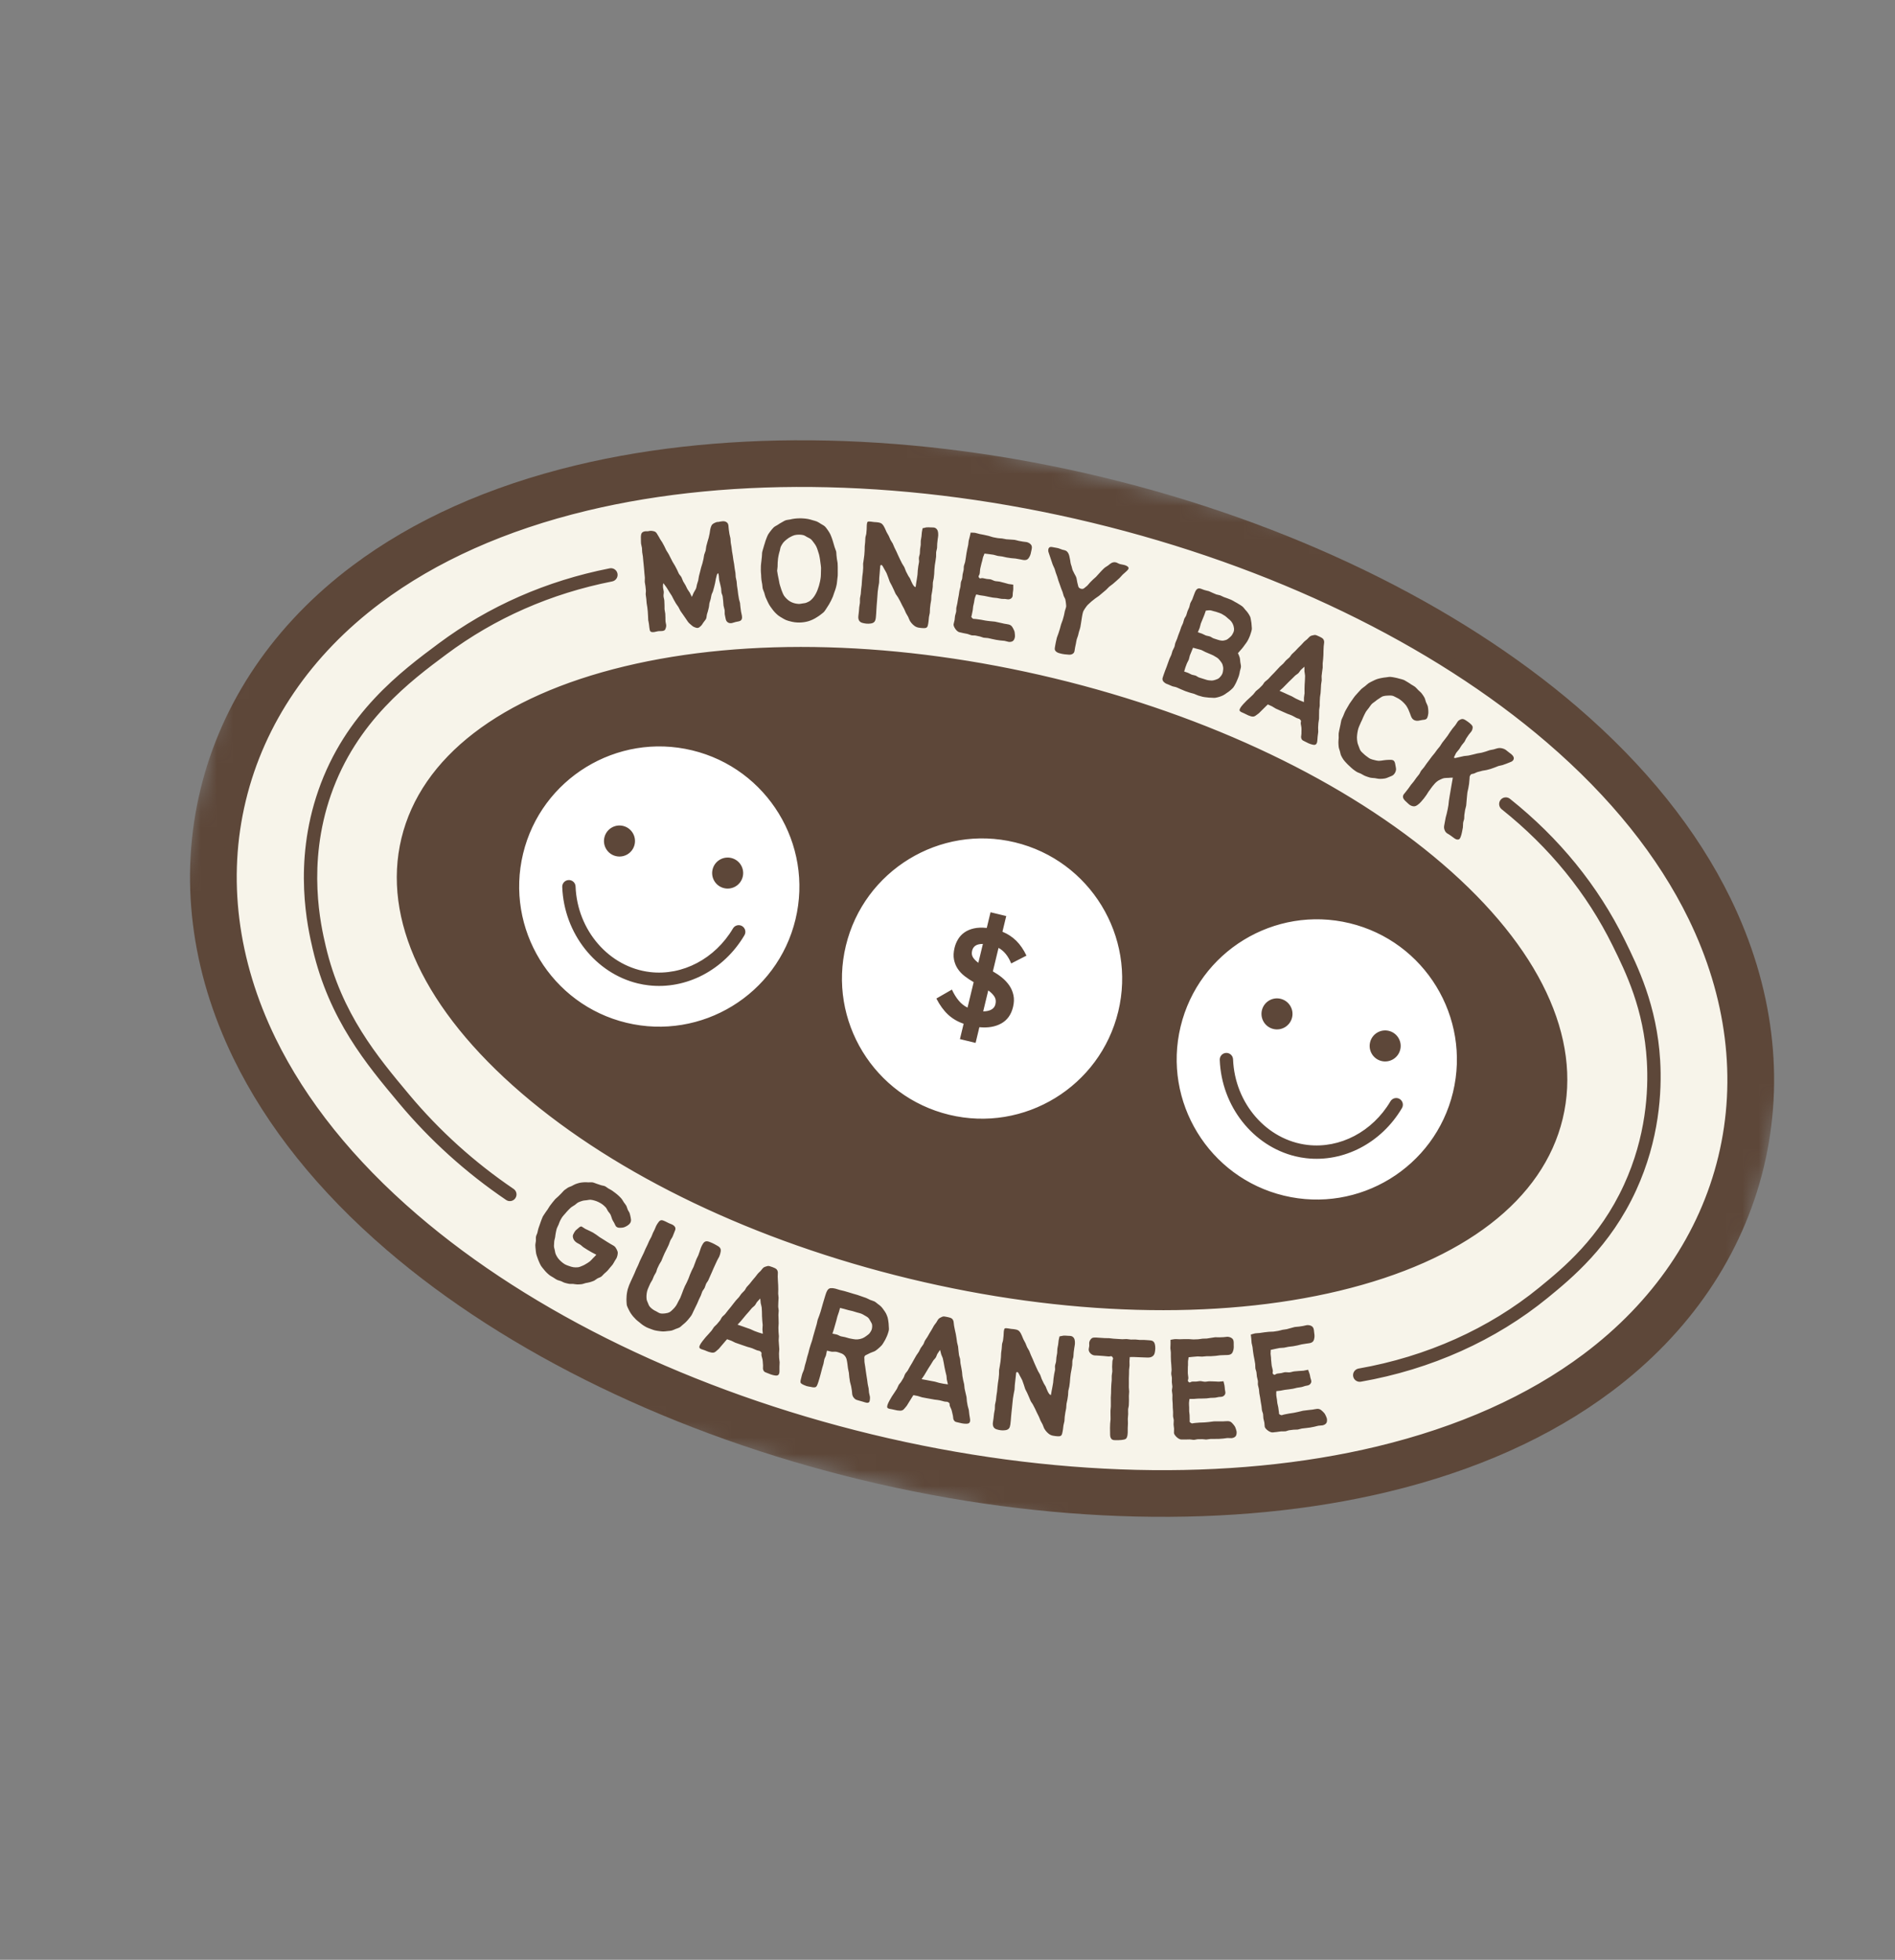 <svg xmlns="http://www.w3.org/2000/svg" fill="none" viewBox="0 0 118 122" height="122" width="118">
<rect x="0" y="0" width="118" height="122" fill="#808080" stroke="none"/>
<g clip-path="url(#clip0_1_640)">
<mask height="87" width="114" y="17" x="4" maskUnits="userSpaceOnUse" style="mask-type:luminance" id="mask0_1_640">
<path fill="white" d="M19.938 17.943L117.441 41.489L102.371 103.891L4.869 80.345L19.938 17.943Z"></path>
</mask>
<g mask="url(#mask0_1_640)">
<path fill="#5D4739" d="M53.618 92.119C42.06 89.328 31.574 84.25 24.089 77.82C19.829 74.163 16.619 70.154 14.546 65.906C11.871 60.428 11.156 54.638 12.479 49.163C13.801 43.687 17.079 38.861 21.96 35.206C25.742 32.374 30.428 30.272 35.888 28.96C45.482 26.657 57.13 26.924 68.688 29.715C80.245 32.506 90.731 37.584 98.217 44.012C102.475 47.671 105.686 51.678 107.76 55.926C110.434 61.406 111.148 67.196 109.826 72.671C108.503 78.147 105.226 82.972 100.346 86.627C96.562 89.46 91.876 91.561 86.417 92.872C76.823 95.177 65.175 94.91 53.618 92.119Z"></path>
</g>
<path fill="#F7F4EA" d="M54.203 89.695C43.021 86.995 32.904 82.106 25.712 75.93C21.713 72.494 18.709 68.754 16.785 64.813C14.368 59.861 13.717 54.652 14.902 49.748C16.086 44.842 19.043 40.504 23.453 37.201C26.963 34.572 31.343 32.615 36.47 31.384C45.688 29.17 56.921 29.437 68.102 32.137C79.283 34.837 89.4 39.726 96.592 45.903C100.592 49.338 103.595 53.078 105.519 57.019C107.936 61.971 108.588 67.18 107.403 72.086C106.219 76.991 103.261 81.328 98.851 84.632C95.341 87.26 90.962 89.218 85.835 90.448C76.616 92.663 65.383 92.395 54.203 89.695Z"></path>
<path fill="#5D4739" d="M96.902 69.549C94.464 79.646 76.481 83.966 56.736 79.197C36.991 74.429 22.961 62.378 25.399 52.282C27.838 42.184 45.821 37.865 65.566 42.633C85.311 47.401 99.341 59.452 96.902 69.549Z"></path>
<path fill="white" d="M70.035 63.062C68.851 67.967 63.913 70.984 59.007 69.799C54.099 68.614 51.082 63.676 52.267 58.771C53.452 53.864 58.389 50.848 63.297 52.033C68.203 53.218 71.22 58.155 70.035 63.062ZM84.14 57.067C79.233 55.882 74.295 58.897 73.11 63.804C71.925 68.71 74.943 73.648 79.85 74.833C84.756 76.017 89.695 73.001 90.88 68.095C92.065 63.189 89.047 58.252 84.14 57.067ZM43.198 46.305C38.291 45.12 33.353 48.136 32.169 53.042C30.984 57.949 34.001 62.886 38.907 64.071C43.815 65.257 48.752 62.24 49.937 57.333C51.122 52.428 48.105 47.49 43.198 46.305Z"></path>
<path fill="#5D4739" d="M39.513 52.582C39.388 53.1 38.866 53.419 38.347 53.293C37.829 53.168 37.51 52.646 37.636 52.128C37.761 51.609 38.283 51.29 38.801 51.415C39.32 51.541 39.639 52.063 39.513 52.582ZM45.538 53.411C45.019 53.286 44.497 53.605 44.372 54.123C44.246 54.642 44.566 55.163 45.084 55.288C45.602 55.413 46.124 55.095 46.25 54.576C46.375 54.058 46.056 53.536 45.538 53.411ZM40.387 61.338C42.731 61.611 45.074 60.387 46.355 58.22C46.472 58.022 46.407 57.768 46.209 57.65C46.012 57.534 45.757 57.599 45.641 57.797C44.526 59.681 42.502 60.748 40.483 60.513C37.939 60.217 35.944 57.926 35.84 55.184C35.832 54.954 35.639 54.776 35.41 54.784C35.18 54.793 35.001 54.985 35.01 55.214C35.12 58.12 37.097 60.586 39.716 61.219C39.935 61.272 40.159 61.312 40.387 61.338ZM31.65 74.759C31.602 74.748 31.557 74.727 31.514 74.698C29.018 73.005 26.773 70.979 24.847 68.676C22.81 66.242 20.502 63.484 19.472 59.08C19.167 57.768 18.234 53.775 19.821 49.211C21.497 44.387 24.992 41.785 27.305 40.063C30.434 37.733 34.019 36.158 37.961 35.38C38.187 35.334 38.405 35.481 38.45 35.706C38.494 35.931 38.348 36.15 38.122 36.194C34.303 36.949 30.83 38.474 27.802 40.729C25.571 42.39 22.199 44.902 20.605 49.484C19.097 53.82 19.988 57.637 20.282 58.892C21.266 63.102 23.506 65.78 25.483 68.143C27.361 70.387 29.547 72.361 31.981 74.011C32.17 74.14 32.22 74.398 32.091 74.587C31.991 74.735 31.814 74.799 31.65 74.759ZM84.572 86.007C84.416 85.969 84.289 85.843 84.26 85.674C84.221 85.449 84.372 85.234 84.597 85.194C88.826 84.452 92.719 82.707 95.851 80.147C97.343 78.927 99.597 77.085 101.127 73.747C102.498 70.757 102.657 67.922 102.548 66.07C102.358 62.805 101.238 60.533 100.421 58.874C98.811 55.609 96.485 52.749 93.507 50.376C93.327 50.232 93.298 49.972 93.44 49.792C93.583 49.613 93.844 49.583 94.024 49.727C97.099 52.177 99.502 55.131 101.166 58.507C101.967 60.133 103.177 62.588 103.378 66.022C103.492 67.968 103.325 70.948 101.883 74.093C100.272 77.606 97.834 79.599 96.377 80.79C93.134 83.439 89.111 85.246 84.742 86.012C84.683 86.023 84.626 86.02 84.572 86.007ZM54.105 90.1C42.861 87.385 32.682 82.464 25.442 76.245C21.398 72.772 18.36 68.987 16.412 64.995C13.952 59.957 13.29 54.65 14.497 49.65C15.705 44.65 18.715 40.231 23.204 36.869C26.759 34.206 31.19 32.225 36.373 30.98C45.653 28.751 56.957 29.018 68.2 31.733C79.443 34.449 89.622 39.369 96.863 45.588C100.905 49.06 103.944 52.846 105.893 56.838C108.352 61.877 109.014 67.184 107.806 72.184C106.599 77.184 103.588 81.603 99.1 84.964C95.544 87.627 91.114 89.608 85.932 90.853C76.65 93.082 65.348 92.815 54.105 90.1ZM68.005 32.541C56.887 29.856 45.722 29.589 36.567 31.787C31.495 33.005 27.167 34.94 23.702 37.534C19.37 40.778 16.466 45.035 15.305 49.845C14.143 54.654 14.784 59.767 17.158 64.632C19.057 68.521 22.026 72.217 25.983 75.615C33.125 81.751 43.181 86.607 54.3 89.292C65.417 91.977 76.582 92.244 85.738 90.046C90.809 88.827 95.137 86.894 98.602 84.3C102.934 81.055 105.837 76.798 106.999 71.989C108.16 67.178 107.519 62.065 105.146 57.202C103.248 53.312 100.278 49.616 96.322 46.218C89.178 40.083 79.122 35.225 68.005 32.541ZM37.133 78.109C37.035 78.051 36.938 78.013 36.861 77.967C36.766 77.911 36.679 77.865 36.601 77.816C36.516 77.765 36.436 77.711 36.348 77.656C36.272 77.609 36.207 77.529 36.112 77.469C36.038 77.423 35.947 77.386 35.875 77.33C35.796 77.27 35.739 77.201 35.706 77.123C35.672 77.036 35.654 76.95 35.684 76.868C35.716 76.787 35.766 76.705 35.812 76.636C35.853 76.577 35.939 76.519 36.007 76.457C36.086 76.384 36.162 76.324 36.227 76.359C36.305 76.401 36.373 76.458 36.447 76.499C36.525 76.542 36.61 76.569 36.684 76.61C36.761 76.653 36.843 76.683 36.917 76.725C36.992 76.769 37.061 76.823 37.136 76.867C37.21 76.911 37.272 76.975 37.346 77.02C37.419 77.065 37.493 77.11 37.567 77.156C37.637 77.201 37.71 77.247 37.784 77.295C37.854 77.34 37.932 77.381 38.006 77.43C38.077 77.476 38.158 77.512 38.232 77.561C38.312 77.616 38.355 77.691 38.392 77.761C38.433 77.838 38.469 77.917 38.468 78.005C38.466 78.087 38.445 78.175 38.416 78.259C38.388 78.339 38.332 78.41 38.288 78.484C38.242 78.561 38.204 78.64 38.156 78.71C38.103 78.783 38.041 78.846 37.986 78.912C37.93 78.981 37.878 79.05 37.818 79.112C37.756 79.176 37.689 79.231 37.624 79.288C37.556 79.346 37.507 79.424 37.436 79.474C37.363 79.526 37.272 79.544 37.197 79.588C37.119 79.631 37.055 79.698 36.977 79.733C36.896 79.77 36.81 79.792 36.727 79.819C36.643 79.847 36.554 79.853 36.47 79.872C36.384 79.891 36.302 79.932 36.216 79.942C36.128 79.953 36.04 79.956 35.952 79.957C35.865 79.958 35.778 79.933 35.691 79.926C35.604 79.919 35.513 79.935 35.427 79.918C35.342 79.903 35.255 79.881 35.171 79.857C35.086 79.834 35.012 79.781 34.93 79.751C34.848 79.719 34.759 79.707 34.68 79.668C34.602 79.63 34.532 79.574 34.457 79.528C34.383 79.482 34.302 79.444 34.232 79.392C34.159 79.337 34.094 79.274 34.03 79.213C33.965 79.151 33.909 79.08 33.853 79.011C33.796 78.941 33.735 78.874 33.688 78.799C33.64 78.722 33.608 78.638 33.57 78.558C33.532 78.477 33.502 78.393 33.472 78.309C33.445 78.224 33.407 78.142 33.389 78.053C33.37 77.966 33.364 77.875 33.356 77.786C33.347 77.698 33.335 77.609 33.334 77.519C33.334 77.431 33.361 77.341 33.37 77.253C33.377 77.164 33.36 77.071 33.376 76.983C33.391 76.895 33.444 76.816 33.465 76.731C33.486 76.645 33.501 76.559 33.526 76.475C33.553 76.39 33.583 76.308 33.613 76.226C33.645 76.144 33.666 76.057 33.701 75.977C33.737 75.895 33.761 75.807 33.801 75.73C33.842 75.652 33.902 75.583 33.946 75.507C33.991 75.432 34.05 75.365 34.099 75.291C34.148 75.218 34.188 75.139 34.24 75.067C34.292 74.997 34.344 74.926 34.4 74.858C34.456 74.79 34.509 74.72 34.568 74.653C34.627 74.588 34.703 74.539 34.765 74.475C34.826 74.412 34.888 74.35 34.952 74.289C35.015 74.228 35.067 74.154 35.133 74.095C35.207 74.04 35.28 73.985 35.353 73.939C35.432 73.89 35.523 73.869 35.601 73.831C35.682 73.791 35.758 73.74 35.84 73.71C35.926 73.68 36.012 73.65 36.098 73.631C36.186 73.611 36.276 73.607 36.365 73.599C36.454 73.591 36.542 73.6 36.633 73.604C36.721 73.608 36.812 73.59 36.902 73.605C36.989 73.619 37.07 73.667 37.159 73.691C37.242 73.715 37.326 73.743 37.412 73.776C37.495 73.807 37.59 73.807 37.668 73.842C37.748 73.879 37.812 73.945 37.888 73.987C37.965 74.029 38.043 74.068 38.114 74.115C38.187 74.164 38.256 74.216 38.323 74.269C38.391 74.324 38.462 74.376 38.523 74.437C38.586 74.497 38.648 74.558 38.704 74.624C38.76 74.691 38.796 74.77 38.845 74.844C38.894 74.914 38.954 74.98 38.996 75.056C39.037 75.131 39.053 75.219 39.088 75.3C39.121 75.379 39.183 75.448 39.21 75.532C39.238 75.613 39.249 75.701 39.271 75.787C39.294 75.884 39.301 75.97 39.281 76.045C39.258 76.125 39.205 76.193 39.129 76.252C39.07 76.297 38.997 76.347 38.904 76.383C38.801 76.424 38.711 76.429 38.636 76.431C38.536 76.435 38.446 76.423 38.376 76.362C38.319 76.311 38.296 76.215 38.242 76.122C38.196 76.042 38.143 75.966 38.111 75.878C38.079 75.791 38.059 75.699 38.019 75.617C37.978 75.533 37.908 75.47 37.86 75.397C37.81 75.32 37.779 75.231 37.722 75.165C37.661 75.097 37.591 75.037 37.524 74.983C37.453 74.925 37.372 74.886 37.295 74.844C37.215 74.802 37.134 74.769 37.048 74.744C36.962 74.719 36.877 74.694 36.787 74.687C36.699 74.681 36.612 74.704 36.522 74.716C36.436 74.727 36.346 74.728 36.259 74.756C36.177 74.784 36.088 74.808 36.006 74.85C35.93 74.89 35.867 74.959 35.791 75.013C35.716 75.066 35.632 75.104 35.563 75.16C35.493 75.219 35.432 75.285 35.37 75.348C35.306 75.413 35.248 75.481 35.191 75.55C35.134 75.62 35.065 75.68 35.015 75.755C34.964 75.83 34.921 75.91 34.879 75.989C34.836 76.068 34.814 76.159 34.779 76.24C34.743 76.323 34.695 76.401 34.667 76.486C34.639 76.571 34.628 76.662 34.607 76.75C34.586 76.836 34.583 76.927 34.568 77.016C34.554 77.104 34.519 77.19 34.511 77.281C34.502 77.37 34.498 77.46 34.495 77.551C34.492 77.647 34.526 77.737 34.545 77.825C34.563 77.919 34.575 78.011 34.613 78.094C34.652 78.179 34.699 78.261 34.755 78.334C34.813 78.408 34.877 78.476 34.948 78.536C35.019 78.595 35.091 78.659 35.173 78.704C35.254 78.749 35.345 78.78 35.433 78.81C35.527 78.841 35.617 78.875 35.706 78.886C35.801 78.898 35.899 78.9 35.992 78.889C36.082 78.879 36.169 78.834 36.259 78.8C36.342 78.769 36.422 78.723 36.505 78.671C36.58 78.624 36.662 78.58 36.737 78.517C36.805 78.459 36.865 78.388 36.934 78.315C36.996 78.251 37.07 78.186 37.133 78.109ZM40.663 76.738C40.686 76.69 40.73 76.618 40.766 76.533C40.795 76.465 40.825 76.389 40.855 76.321C40.894 76.238 40.941 76.171 40.972 76.128C41.041 76.028 41.093 75.972 41.166 75.962C41.244 75.951 41.324 75.985 41.417 76.028C41.491 76.063 41.569 76.108 41.658 76.148C41.752 76.192 41.838 76.213 41.899 76.253C41.987 76.309 42.048 76.376 42.058 76.459C42.067 76.525 42.036 76.607 41.989 76.712C41.952 76.793 41.925 76.887 41.883 76.979C41.846 77.063 41.779 77.14 41.739 77.229C41.699 77.317 41.675 77.412 41.637 77.501C41.596 77.59 41.552 77.675 41.512 77.76C41.47 77.852 41.422 77.936 41.384 78.016C41.347 78.094 41.318 78.176 41.28 78.254C41.242 78.332 41.22 78.418 41.182 78.496C41.144 78.574 41.085 78.641 41.048 78.719C41.01 78.797 40.972 78.876 40.936 78.954C40.898 79.033 40.889 79.124 40.852 79.202C40.815 79.281 40.759 79.35 40.723 79.429C40.686 79.507 40.66 79.591 40.624 79.669C40.587 79.749 40.528 79.816 40.492 79.895C40.457 79.974 40.422 80.054 40.387 80.133C40.352 80.211 40.319 80.291 40.297 80.372C40.276 80.454 40.265 80.54 40.258 80.624C40.251 80.709 40.254 80.795 40.264 80.877C40.273 80.963 40.318 81.037 40.347 81.115C40.377 81.193 40.406 81.269 40.457 81.337C40.506 81.401 40.57 81.451 40.64 81.504C40.704 81.551 40.773 81.592 40.854 81.627C40.949 81.674 41.028 81.739 41.115 81.758C41.215 81.78 41.316 81.772 41.405 81.762C41.503 81.75 41.601 81.731 41.687 81.687C41.769 81.644 41.839 81.571 41.91 81.502C41.975 81.437 42.041 81.366 42.096 81.282C42.147 81.204 42.191 81.118 42.233 81.028C42.27 80.949 42.321 80.876 42.358 80.796C42.394 80.717 42.419 80.632 42.454 80.552C42.491 80.473 42.51 80.386 42.546 80.305C42.58 80.226 42.614 80.144 42.648 80.063C42.683 79.984 42.732 79.91 42.766 79.83C42.801 79.749 42.839 79.67 42.873 79.59C42.907 79.509 42.931 79.425 42.965 79.344C42.999 79.263 43.034 79.183 43.069 79.102C43.102 79.022 43.152 78.948 43.187 78.867C43.22 78.786 43.243 78.701 43.278 78.621C43.311 78.54 43.337 78.456 43.37 78.375C43.405 78.294 43.451 78.219 43.485 78.139C43.513 78.073 43.535 77.988 43.569 77.903C43.599 77.825 43.618 77.739 43.65 77.662C43.685 77.577 43.727 77.498 43.764 77.436C43.837 77.312 43.924 77.261 44.031 77.271C44.115 77.279 44.219 77.323 44.343 77.376C44.431 77.413 44.518 77.465 44.601 77.51C44.693 77.559 44.784 77.609 44.835 77.681C44.889 77.755 44.894 77.849 44.867 77.96C44.85 78.034 44.83 78.132 44.787 78.224C44.743 78.313 44.687 78.397 44.657 78.466C44.619 78.553 44.578 78.633 44.543 78.711C44.505 78.796 44.467 78.877 44.431 78.956C44.392 79.039 44.361 79.123 44.325 79.202C44.286 79.283 44.254 79.367 44.215 79.448C44.178 79.527 44.148 79.61 44.108 79.693C44.072 79.769 44.007 79.837 43.967 79.921C43.931 79.997 43.915 80.088 43.875 80.172C43.838 80.249 43.771 80.315 43.731 80.4C43.694 80.478 43.678 80.568 43.638 80.654C43.602 80.731 43.561 80.811 43.521 80.896C43.486 80.973 43.456 81.058 43.416 81.143C43.38 81.222 43.338 81.301 43.298 81.386C43.262 81.464 43.219 81.544 43.18 81.629C43.14 81.713 43.107 81.796 43.062 81.872C43.016 81.951 42.951 82.015 42.9 82.084C42.845 82.158 42.784 82.222 42.724 82.284C42.661 82.35 42.593 82.405 42.525 82.46C42.453 82.516 42.395 82.588 42.319 82.631C42.241 82.676 42.152 82.698 42.07 82.731C41.987 82.764 41.907 82.808 41.821 82.83C41.735 82.85 41.645 82.853 41.556 82.862C41.468 82.871 41.379 82.887 41.289 82.885C41.2 82.882 41.112 82.871 41.023 82.858C40.936 82.845 40.846 82.835 40.76 82.812C40.675 82.789 40.59 82.757 40.507 82.724C40.424 82.693 40.337 82.664 40.258 82.624C40.178 82.583 40.102 82.534 40.028 82.487C39.952 82.438 39.888 82.374 39.818 82.319C39.748 82.264 39.676 82.211 39.611 82.149C39.548 82.087 39.486 82.023 39.428 81.955C39.37 81.886 39.318 81.816 39.271 81.745C39.223 81.671 39.182 81.594 39.146 81.517C39.11 81.436 39.063 81.359 39.039 81.277C39.016 81.193 39.023 81.102 39.012 81.016C39.003 80.931 39.012 80.845 39.014 80.759C39.018 80.672 39.023 80.588 39.038 80.501C39.051 80.417 39.068 80.333 39.091 80.248C39.115 80.166 39.143 80.086 39.175 80.003C39.206 79.924 39.24 79.844 39.279 79.765C39.309 79.703 39.347 79.617 39.396 79.513C39.431 79.438 39.467 79.353 39.51 79.263C39.547 79.185 39.575 79.096 39.616 79.007C39.653 78.927 39.696 78.844 39.736 78.757C39.775 78.674 39.803 78.585 39.842 78.5C39.881 78.416 39.923 78.334 39.962 78.25C40.001 78.165 40.045 78.083 40.084 78C40.123 77.913 40.156 77.827 40.194 77.743C40.234 77.656 40.279 77.575 40.316 77.494C40.357 77.405 40.392 77.319 40.428 77.239C40.471 77.147 40.524 77.069 40.56 76.993C40.607 76.891 40.633 76.801 40.663 76.738ZM45.274 83.368C45.211 83.432 45.154 83.507 45.1 83.568C45.041 83.634 44.988 83.7 44.933 83.763C44.877 83.828 44.825 83.895 44.768 83.958C44.711 84.021 44.639 84.067 44.576 84.128C44.487 84.21 44.394 84.216 44.288 84.196C44.18 84.174 44.069 84.14 43.984 84.099C43.865 84.043 43.753 84.019 43.671 83.986C43.55 83.937 43.51 83.88 43.586 83.729C43.611 83.682 43.664 83.583 43.747 83.482C43.808 83.407 43.873 83.322 43.935 83.249C44.02 83.15 44.101 83.07 44.135 83.029C44.191 82.961 44.256 82.898 44.312 82.83C44.368 82.761 44.405 82.675 44.461 82.607C44.518 82.538 44.597 82.487 44.653 82.418C44.71 82.349 44.768 82.281 44.825 82.212C44.882 82.143 44.91 82.051 44.967 81.982C45.023 81.914 45.103 81.864 45.16 81.793C45.215 81.724 45.267 81.651 45.324 81.582C45.381 81.513 45.439 81.444 45.495 81.374C45.552 81.304 45.603 81.231 45.661 81.161C45.717 81.092 45.771 81.02 45.828 80.95C45.884 80.881 45.955 80.823 46.012 80.752C46.069 80.683 46.111 80.603 46.169 80.533C46.226 80.464 46.301 80.409 46.358 80.34C46.415 80.271 46.448 80.181 46.504 80.112C46.562 80.042 46.628 79.981 46.686 79.912C46.742 79.842 46.795 79.77 46.853 79.701C46.909 79.632 46.969 79.566 47.026 79.497C47.083 79.429 47.133 79.354 47.19 79.286C47.248 79.217 47.314 79.168 47.362 79.117C47.426 79.046 47.468 78.975 47.517 78.931C47.599 78.858 47.681 78.849 47.734 78.83C47.827 78.796 47.883 78.806 47.958 78.831C48.084 78.872 48.173 78.905 48.244 78.939C48.33 78.982 48.404 79.029 48.431 79.165C48.445 79.24 48.426 79.341 48.428 79.471C48.431 79.56 48.438 79.647 48.44 79.736C48.442 79.824 48.455 79.912 48.456 80C48.459 80.088 48.46 80.176 48.462 80.265C48.464 80.352 48.455 80.442 48.456 80.529C48.459 80.618 48.48 80.705 48.481 80.794C48.482 80.882 48.465 80.971 48.466 81.059C48.467 81.147 48.456 81.235 48.457 81.323C48.458 81.412 48.487 81.499 48.488 81.588C48.489 81.676 48.47 81.765 48.471 81.853C48.471 81.942 48.48 82.03 48.48 82.117C48.482 82.205 48.485 82.294 48.486 82.382C48.487 82.47 48.469 82.559 48.471 82.648C48.472 82.735 48.477 82.823 48.479 82.912C48.479 83 48.5 83.088 48.501 83.176C48.502 83.265 48.485 83.353 48.487 83.441C48.488 83.522 48.504 83.614 48.506 83.713C48.507 83.799 48.524 83.89 48.526 83.984C48.528 84.073 48.507 84.166 48.508 84.257C48.511 84.348 48.513 84.44 48.516 84.531C48.518 84.624 48.545 84.716 48.547 84.805C48.549 84.9 48.534 84.993 48.536 85.08C48.537 85.179 48.536 85.271 48.537 85.352C48.537 85.466 48.515 85.539 48.469 85.585C48.419 85.636 48.345 85.638 48.238 85.621C48.169 85.608 48.089 85.593 47.997 85.559C47.906 85.525 47.83 85.49 47.764 85.467C47.663 85.432 47.602 85.408 47.563 85.349C47.529 85.298 47.498 85.233 47.511 85.116C47.52 85.045 47.512 84.965 47.505 84.878C47.497 84.799 47.498 84.716 47.483 84.637C47.468 84.553 47.438 84.474 47.421 84.403C47.389 84.266 47.464 84.244 47.38 84.157C47.278 84.053 47.256 84.11 47.103 84.045C47.02 84.01 46.928 83.965 46.833 83.929C46.736 83.892 46.634 83.873 46.55 83.847C46.464 83.821 46.379 83.789 46.294 83.76C46.209 83.73 46.123 83.703 46.037 83.671C45.954 83.641 45.868 83.614 45.782 83.582C45.699 83.55 45.624 83.495 45.537 83.462C45.455 83.431 45.361 83.4 45.274 83.368ZM45.927 82.462C46.018 82.495 46.118 82.525 46.202 82.556C46.291 82.588 46.379 82.618 46.463 82.649C46.552 82.682 46.639 82.709 46.725 82.74C46.812 82.773 46.891 82.824 46.978 82.856C47.063 82.887 47.15 82.918 47.239 82.95C47.322 82.982 47.411 82.996 47.5 83.029C47.494 82.936 47.481 82.85 47.477 82.759C47.473 82.666 47.494 82.573 47.492 82.482C47.488 82.391 47.47 82.301 47.466 82.209C47.464 82.118 47.455 82.027 47.45 81.936C47.447 81.845 47.45 81.754 47.445 81.662C47.437 81.572 47.44 81.481 47.43 81.388C47.42 81.299 47.383 81.211 47.368 81.119C47.355 81.031 47.357 80.924 47.339 80.832C47.281 80.902 47.207 80.972 47.15 81.038C47.091 81.106 47.06 81.198 47.001 81.264C46.943 81.331 46.862 81.379 46.804 81.446C46.745 81.512 46.692 81.582 46.634 81.65C46.576 81.715 46.517 81.781 46.458 81.847C46.401 81.913 46.349 81.984 46.289 82.052C46.233 82.118 46.177 82.188 46.118 82.257C46.061 82.324 45.986 82.393 45.927 82.462ZM51.492 84.082C51.466 84.171 51.459 84.273 51.435 84.363C51.41 84.452 51.355 84.533 51.33 84.623C51.304 84.711 51.303 84.808 51.277 84.897C51.251 84.985 51.223 85.075 51.197 85.166C51.172 85.255 51.154 85.348 51.127 85.438C51.103 85.517 51.074 85.621 51.047 85.733C51.022 85.831 50.99 85.932 50.96 86.026C50.923 86.137 50.888 86.241 50.839 86.306C50.784 86.377 50.69 86.37 50.596 86.358C50.514 86.347 50.424 86.317 50.344 86.311C50.283 86.306 50.176 86.272 50.074 86.225C49.97 86.177 49.862 86.128 49.848 86.056C49.833 85.976 49.864 85.881 49.889 85.781C49.913 85.694 49.928 85.598 49.96 85.511C49.995 85.416 50.041 85.329 50.063 85.253C50.087 85.168 50.099 85.079 50.123 84.992C50.147 84.908 50.173 84.823 50.198 84.736C50.221 84.652 50.237 84.564 50.261 84.478C50.285 84.394 50.313 84.31 50.337 84.224C50.361 84.138 50.377 84.051 50.401 83.965C50.425 83.88 50.454 83.795 50.479 83.71C50.503 83.624 50.542 83.543 50.565 83.458C50.589 83.372 50.607 83.284 50.633 83.198C50.656 83.112 50.681 83.027 50.706 82.94C50.73 82.855 50.756 82.769 50.781 82.683C50.805 82.597 50.831 82.51 50.856 82.425C50.881 82.339 50.89 82.248 50.915 82.162C50.939 82.074 50.985 81.995 51.01 81.91C51.035 81.823 51.071 81.741 51.096 81.656C51.123 81.568 51.144 81.481 51.17 81.396C51.195 81.31 51.217 81.224 51.243 81.138C51.268 81.052 51.294 80.968 51.319 80.884C51.344 80.797 51.37 80.713 51.396 80.629C51.432 80.511 51.465 80.422 51.503 80.355C51.566 80.247 51.63 80.2 51.724 80.189C51.802 80.18 51.897 80.187 52.016 80.218C52.098 80.24 52.191 80.273 52.3 80.304C52.389 80.33 52.484 80.344 52.574 80.369C52.665 80.394 52.756 80.422 52.846 80.449C52.937 80.474 53.026 80.506 53.117 80.532C53.208 80.559 53.3 80.582 53.39 80.61C53.48 80.638 53.568 80.674 53.658 80.704C53.747 80.735 53.838 80.763 53.925 80.796C54.014 80.831 54.096 80.88 54.182 80.918C54.269 80.956 54.364 80.974 54.449 81.016C54.53 81.057 54.593 81.123 54.662 81.173C54.736 81.225 54.805 81.277 54.866 81.338C54.929 81.402 54.978 81.473 55.028 81.544C55.08 81.617 55.132 81.686 55.171 81.764C55.21 81.844 55.243 81.925 55.27 82.009C55.295 82.092 55.305 82.18 55.318 82.267C55.331 82.353 55.341 82.44 55.341 82.528C55.342 82.615 55.361 82.706 55.348 82.793C55.337 82.88 55.301 82.963 55.277 83.049C55.252 83.133 55.212 83.21 55.175 83.291C55.139 83.371 55.1 83.448 55.051 83.522C55.004 83.596 54.965 83.677 54.906 83.743C54.848 83.808 54.783 83.869 54.714 83.927C54.649 83.982 54.583 84.044 54.507 84.091C54.414 84.149 54.303 84.169 54.2 84.219C54.107 84.264 54.009 84.314 53.902 84.365C53.837 84.396 53.811 84.475 53.822 84.546C53.835 84.63 53.82 84.724 53.834 84.818C53.847 84.904 53.863 84.994 53.877 85.085C53.889 85.173 53.901 85.262 53.914 85.352C53.927 85.442 53.942 85.532 53.954 85.622C53.967 85.712 53.983 85.801 53.996 85.89C54.009 85.982 54.02 86.073 54.032 86.161C54.045 86.253 54.075 86.341 54.088 86.427C54.101 86.523 54.103 86.614 54.114 86.697C54.127 86.794 54.162 86.875 54.17 86.947C54.18 87.059 54.166 87.143 54.155 87.202C54.137 87.302 54.078 87.334 53.968 87.323C53.905 87.316 53.827 87.284 53.725 87.255C53.62 87.225 53.534 87.199 53.459 87.18C53.353 87.154 53.283 87.131 53.222 87.071C53.169 87.02 53.111 86.96 53.078 86.844C53.058 86.772 53.062 86.679 53.046 86.57C53.033 86.483 53.013 86.39 52.998 86.292C52.984 86.201 52.942 86.112 52.927 86.018C52.912 85.924 52.9 85.83 52.885 85.736C52.871 85.641 52.872 85.546 52.859 85.454C52.843 85.357 52.815 85.265 52.802 85.178C52.786 85.072 52.781 84.978 52.767 84.894C52.749 84.784 52.738 84.69 52.715 84.612C52.684 84.505 52.635 84.432 52.576 84.37C52.516 84.308 52.443 84.264 52.335 84.229C52.26 84.206 52.172 84.166 52.063 84.148C51.981 84.135 51.882 84.156 51.778 84.144C51.692 84.133 51.595 84.094 51.492 84.082ZM51.835 83.02C51.924 83.045 52.023 83.051 52.108 83.077C52.195 83.103 52.271 83.159 52.354 83.185C52.443 83.211 52.534 83.214 52.619 83.238C52.705 83.263 52.79 83.289 52.876 83.311C52.963 83.333 53.05 83.343 53.137 83.361C53.233 83.38 53.326 83.386 53.421 83.376C53.516 83.364 53.61 83.346 53.7 83.311C53.79 83.275 53.87 83.222 53.946 83.166C54.025 83.108 54.107 83.052 54.162 82.978C54.222 82.899 54.271 82.81 54.292 82.72C54.311 82.637 54.317 82.547 54.304 82.465C54.291 82.384 54.239 82.312 54.197 82.237C54.157 82.167 54.12 82.088 54.057 82.028C53.998 81.973 53.921 81.936 53.845 81.891C53.775 81.85 53.705 81.803 53.622 81.773C53.537 81.743 53.446 81.725 53.358 81.699C53.271 81.671 53.185 81.644 53.096 81.619C53.009 81.595 52.92 81.581 52.83 81.557C52.743 81.535 52.656 81.506 52.566 81.483C52.478 81.46 52.401 81.443 52.31 81.419C52.285 81.511 52.262 81.589 52.237 81.676C52.211 81.768 52.172 81.853 52.146 81.941C52.121 82.031 52.103 82.122 52.077 82.21C52.052 82.299 52.026 82.387 52.001 82.477C51.975 82.564 51.95 82.654 51.924 82.746C51.9 82.833 51.862 82.927 51.835 83.02ZM56.877 86.849C56.824 86.921 56.78 87.004 56.735 87.073C56.686 87.146 56.644 87.219 56.599 87.29C56.553 87.363 56.513 87.437 56.465 87.509C56.42 87.578 56.353 87.635 56.301 87.705C56.225 87.799 56.134 87.82 56.027 87.815C55.917 87.811 55.801 87.793 55.711 87.766C55.587 87.73 55.471 87.721 55.385 87.7C55.259 87.671 55.211 87.621 55.263 87.46C55.279 87.409 55.319 87.304 55.385 87.191C55.434 87.108 55.484 87.014 55.535 86.932C55.604 86.822 55.673 86.731 55.7 86.685C55.745 86.609 55.8 86.538 55.846 86.461C55.891 86.385 55.914 86.295 55.959 86.219C56.004 86.142 56.075 86.08 56.121 86.003C56.166 85.926 56.213 85.85 56.259 85.774C56.304 85.697 56.32 85.602 56.365 85.526C56.41 85.449 56.481 85.387 56.527 85.31C56.571 85.233 56.612 85.152 56.657 85.075C56.703 84.998 56.749 84.922 56.795 84.844C56.842 84.767 56.88 84.686 56.926 84.609C56.972 84.532 57.014 84.452 57.06 84.375C57.105 84.298 57.167 84.23 57.212 84.153C57.258 84.076 57.288 83.989 57.335 83.912C57.38 83.835 57.447 83.77 57.492 83.692C57.538 83.615 57.556 83.522 57.603 83.445C57.648 83.368 57.705 83.297 57.752 83.22C57.797 83.143 57.839 83.063 57.885 82.987C57.931 82.909 57.98 82.834 58.025 82.758C58.072 82.682 58.11 82.6 58.155 82.525C58.202 82.448 58.259 82.39 58.299 82.331C58.354 82.253 58.383 82.175 58.425 82.125C58.496 82.041 58.576 82.019 58.624 81.992C58.711 81.944 58.767 81.946 58.847 81.959C58.976 81.981 59.071 82 59.145 82.024C59.237 82.052 59.317 82.089 59.364 82.218C59.39 82.29 59.386 82.393 59.408 82.521C59.423 82.609 59.444 82.694 59.459 82.782C59.474 82.868 59.5 82.953 59.516 83.04C59.53 83.127 59.546 83.213 59.56 83.301C59.575 83.387 59.58 83.477 59.596 83.564C59.61 83.65 59.644 83.734 59.658 83.821C59.674 83.909 59.669 83.998 59.684 84.085C59.699 84.173 59.701 84.261 59.716 84.349C59.73 84.436 59.772 84.518 59.786 84.605C59.799 84.692 59.794 84.782 59.808 84.87C59.822 84.957 59.844 85.043 59.858 85.129C59.873 85.216 59.888 85.303 59.903 85.39C59.917 85.478 59.914 85.568 59.928 85.655C59.943 85.742 59.962 85.828 59.976 85.915C59.989 86.002 60.023 86.086 60.037 86.173C60.052 86.26 60.049 86.35 60.064 86.436C60.077 86.517 60.106 86.606 60.123 86.703C60.138 86.787 60.169 86.876 60.185 86.969C60.2 87.055 60.193 87.15 60.208 87.241C60.224 87.33 60.24 87.421 60.256 87.51C60.273 87.603 60.313 87.689 60.328 87.776C60.344 87.87 60.343 87.963 60.358 88.049C60.375 88.147 60.388 88.239 60.401 88.318C60.419 88.431 60.408 88.507 60.37 88.559C60.327 88.618 60.254 88.63 60.146 88.629C60.077 88.628 59.995 88.624 59.899 88.604C59.803 88.585 59.723 88.562 59.655 88.549C59.549 88.529 59.486 88.514 59.438 88.463C59.396 88.416 59.356 88.357 59.352 88.239C59.35 88.169 59.33 88.09 59.309 88.005C59.29 87.928 59.277 87.847 59.252 87.771C59.224 87.69 59.183 87.615 59.156 87.549C59.102 87.419 59.173 87.384 59.078 87.312C58.961 87.224 58.948 87.283 58.787 87.243C58.7 87.221 58.602 87.189 58.503 87.169C58.402 87.146 58.297 87.143 58.211 87.13C58.122 87.117 58.033 87.099 57.944 87.082C57.856 87.066 57.767 87.052 57.678 87.034C57.59 87.015 57.5 87.003 57.412 86.984C57.324 86.965 57.241 86.922 57.151 86.903C57.065 86.884 56.967 86.868 56.877 86.849ZM57.386 85.854C57.48 85.874 57.583 85.888 57.672 85.906C57.765 85.924 57.855 85.941 57.945 85.959C58.037 85.978 58.127 85.991 58.217 86.01C58.307 86.028 58.392 86.067 58.484 86.086C58.573 86.104 58.663 86.122 58.755 86.14C58.844 86.158 58.934 86.159 59.027 86.178C59.006 86.087 58.981 86.004 58.964 85.915C58.944 85.824 58.951 85.729 58.935 85.639C58.919 85.549 58.886 85.463 58.87 85.373C58.853 85.283 58.83 85.195 58.813 85.106C58.796 85.016 58.785 84.926 58.765 84.835C58.745 84.747 58.733 84.656 58.71 84.567C58.687 84.48 58.636 84.4 58.608 84.31C58.581 84.225 58.568 84.12 58.536 84.031C58.489 84.108 58.426 84.189 58.38 84.264C58.332 84.34 58.315 84.434 58.268 84.509C58.22 84.584 58.147 84.643 58.1 84.717C58.052 84.792 58.01 84.87 57.962 84.945C57.915 85.019 57.866 85.092 57.819 85.166C57.772 85.24 57.73 85.319 57.682 85.395C57.635 85.468 57.592 85.547 57.544 85.624C57.498 85.698 57.434 85.778 57.386 85.854ZM63.255 85.647C63.244 85.748 63.233 85.842 63.223 85.933C63.213 86.032 63.201 86.127 63.191 86.218C63.18 86.316 63.186 86.412 63.175 86.504C63.164 86.6 63.13 86.691 63.12 86.785C63.108 86.879 63.085 86.971 63.074 87.068C63.064 87.159 63.056 87.254 63.044 87.351C63.034 87.441 63.027 87.536 63.016 87.635C63.006 87.725 62.995 87.82 62.985 87.92C62.978 87.991 62.97 88.078 62.961 88.17C62.954 88.252 62.948 88.34 62.941 88.422C62.932 88.514 62.925 88.602 62.914 88.672C62.897 88.784 62.873 88.87 62.823 88.927C62.763 88.994 62.679 89.024 62.578 89.034C62.499 89.043 62.407 89.049 62.306 89.034C62.205 89.019 62.118 88.999 62.048 88.975C61.954 88.942 61.889 88.887 61.855 88.808C61.827 88.744 61.813 88.66 61.827 88.549C61.839 88.46 61.855 88.37 61.867 88.276C61.878 88.186 61.885 88.094 61.897 88.001C61.908 87.91 61.935 87.821 61.947 87.729C61.958 87.638 61.945 87.543 61.957 87.451C61.968 87.359 62.004 87.269 62.015 87.177C62.026 87.084 62.032 86.992 62.044 86.9C62.055 86.809 62.075 86.718 62.086 86.629C62.097 86.535 62.099 86.443 62.111 86.355C62.121 86.27 62.13 86.181 62.141 86.09C62.151 86.003 62.171 85.915 62.182 85.826C62.192 85.738 62.197 85.65 62.208 85.559C62.218 85.472 62.202 85.38 62.212 85.291C62.222 85.203 62.248 85.117 62.258 85.028C62.269 84.939 62.289 84.852 62.3 84.763C62.309 84.674 62.317 84.585 62.327 84.496C62.337 84.406 62.331 84.315 62.34 84.226C62.351 84.136 62.364 84.047 62.375 83.959C62.385 83.869 62.384 83.778 62.394 83.691C62.405 83.6 62.449 83.514 62.46 83.427C62.471 83.337 62.479 83.248 62.49 83.161C62.502 83.07 62.493 82.978 62.505 82.893C62.531 82.71 62.545 82.678 62.657 82.682C62.72 82.685 62.814 82.701 62.965 82.726C63.081 82.734 63.171 82.745 63.245 82.761C63.356 82.784 63.421 82.815 63.482 82.884C63.532 82.941 63.575 83.014 63.622 83.124C63.657 83.207 63.691 83.29 63.726 83.373C63.764 83.455 63.816 83.53 63.854 83.613C63.891 83.694 63.917 83.78 63.955 83.862C63.993 83.944 64.053 84.016 64.091 84.098C64.129 84.18 64.153 84.269 64.191 84.35C64.229 84.433 64.266 84.516 64.304 84.598C64.343 84.68 64.371 84.768 64.409 84.85C64.448 84.932 64.48 85.018 64.52 85.1C64.558 85.183 64.597 85.265 64.635 85.347C64.674 85.43 64.734 85.502 64.771 85.585C64.811 85.667 64.827 85.759 64.864 85.84C64.902 85.925 64.945 86.005 64.982 86.087C65.018 86.169 65.081 86.24 65.117 86.321C65.144 86.385 65.183 86.503 65.236 86.609C65.291 86.716 65.347 86.821 65.431 86.842C65.445 86.846 65.457 86.749 65.484 86.588C65.497 86.514 65.519 86.427 65.534 86.328C65.546 86.248 65.565 86.162 65.579 86.069C65.59 85.987 65.59 85.897 65.603 85.806C65.613 85.721 65.63 85.634 65.642 85.544C65.653 85.459 65.684 85.374 65.696 85.285C65.707 85.198 65.684 85.106 65.696 85.018C65.707 84.93 65.748 84.847 65.76 84.758C65.77 84.67 65.771 84.58 65.782 84.494C65.793 84.404 65.817 84.317 65.828 84.231C65.84 84.141 65.829 84.05 65.841 83.965C65.852 83.874 65.878 83.788 65.89 83.703C65.902 83.611 65.909 83.523 65.92 83.44C65.934 83.347 65.962 83.273 65.974 83.193C66.069 83.183 66.145 83.15 66.224 83.144C66.324 83.138 66.411 83.15 66.487 83.154C66.593 83.159 66.684 83.157 66.748 83.187C66.831 83.226 66.889 83.3 66.914 83.392C66.934 83.461 66.939 83.551 66.934 83.655C66.931 83.732 66.907 83.817 66.894 83.914C66.882 84.001 66.869 84.09 66.858 84.182C66.845 84.269 66.852 84.361 66.84 84.451C66.829 84.539 66.788 84.625 66.776 84.716C66.765 84.803 66.778 84.895 66.766 84.986C66.754 85.073 66.734 85.161 66.722 85.251C66.71 85.338 66.684 85.425 66.672 85.515C66.661 85.603 66.653 85.693 66.64 85.782C66.628 85.871 66.632 85.962 66.619 86.051C66.608 86.14 66.597 86.23 66.584 86.319C66.572 86.409 66.534 86.495 66.523 86.584C66.51 86.674 66.519 86.767 66.507 86.856C66.494 86.947 66.478 87.035 66.466 87.126C66.453 87.215 66.422 87.302 66.41 87.392C66.397 87.482 66.403 87.574 66.39 87.663C66.378 87.754 66.35 87.841 66.338 87.929C66.325 88.019 66.312 88.109 66.299 88.196C66.286 88.286 66.294 88.378 66.281 88.466C66.268 88.556 66.233 88.642 66.221 88.728C66.207 88.819 66.2 88.909 66.188 88.995C66.171 89.104 66.154 89.186 66.137 89.25C66.111 89.344 66.072 89.396 65.964 89.409C65.902 89.416 65.82 89.41 65.708 89.396C65.603 89.383 65.51 89.367 65.433 89.332C65.342 89.292 65.268 89.232 65.206 89.168C65.141 89.102 65.082 89.028 65.034 88.945C64.989 88.867 64.967 88.773 64.926 88.684C64.886 88.598 64.834 88.522 64.795 88.441C64.755 88.357 64.73 88.267 64.69 88.187C64.649 88.103 64.607 88.02 64.566 87.939C64.525 87.856 64.491 87.771 64.45 87.69C64.409 87.608 64.364 87.529 64.324 87.447C64.284 87.365 64.218 87.297 64.178 87.214C64.138 87.132 64.111 87.045 64.072 86.962C64.035 86.88 63.999 86.796 63.961 86.711C63.925 86.63 63.875 86.552 63.837 86.465C63.805 86.389 63.789 86.289 63.749 86.19C63.714 86.103 63.688 86.006 63.652 85.917C63.612 85.823 63.553 85.74 63.515 85.661C63.453 85.531 63.401 85.424 63.36 85.414C63.248 85.385 63.275 85.532 63.255 85.647ZM70.349 84.478C70.346 84.569 70.332 84.645 70.331 84.734C70.329 84.826 70.338 84.916 70.336 85.004C70.335 85.097 70.308 85.186 70.307 85.275C70.305 85.367 70.305 85.457 70.303 85.547C70.301 85.638 70.294 85.727 70.293 85.817C70.29 85.908 70.295 85.999 70.294 86.088C70.291 86.178 70.293 86.269 70.292 86.358C70.29 86.448 70.314 86.537 70.312 86.627C70.311 86.717 70.298 86.805 70.296 86.895C70.293 86.986 70.302 87.082 70.299 87.181C70.297 87.274 70.293 87.368 70.291 87.467C70.288 87.56 70.25 87.654 70.246 87.749C70.244 87.845 70.253 87.941 70.25 88.036C70.247 88.132 70.232 88.228 70.228 88.322C70.226 88.42 70.239 88.516 70.236 88.611C70.234 88.709 70.225 88.804 70.223 88.897C70.22 88.996 70.223 89.092 70.222 89.183C70.22 89.31 70.2 89.397 70.175 89.465C70.142 89.553 70.094 89.599 69.967 89.619C69.894 89.631 69.801 89.651 69.68 89.65C69.557 89.649 69.453 89.657 69.371 89.649C69.257 89.638 69.187 89.586 69.148 89.466C69.126 89.397 69.121 89.301 69.124 89.165C69.126 89.077 69.118 88.987 69.12 88.896C69.121 88.807 69.126 88.718 69.128 88.627C69.13 88.538 69.151 88.448 69.153 88.358C69.157 88.269 69.148 88.177 69.15 88.087C69.152 87.998 69.146 87.907 69.149 87.817C69.152 87.727 69.167 87.637 69.171 87.547C69.174 87.456 69.168 87.366 69.171 87.275C69.175 87.184 69.165 87.093 69.169 87.002C69.173 86.912 69.181 86.821 69.184 86.731C69.188 86.64 69.183 86.549 69.188 86.459C69.191 86.367 69.197 86.276 69.201 86.186C69.206 86.094 69.221 86.004 69.225 85.914C69.23 85.824 69.222 85.733 69.226 85.644C69.23 85.552 69.257 85.464 69.262 85.376C69.267 85.281 69.249 85.178 69.251 85.078C69.253 84.972 69.264 84.869 69.266 84.779C69.268 84.607 69.36 84.6 69.272 84.481C69.188 84.368 69.165 84.461 68.992 84.438C68.911 84.427 68.815 84.422 68.709 84.411C68.62 84.402 68.524 84.398 68.424 84.39C68.342 84.379 68.247 84.385 68.16 84.377C68.062 84.366 67.982 84.322 67.923 84.269C67.845 84.198 67.8 84.122 67.793 84.03C67.787 83.942 67.83 83.846 67.828 83.751C67.826 83.679 67.812 83.59 67.842 83.507C67.87 83.433 67.916 83.361 67.985 83.307C68.043 83.26 68.159 83.26 68.246 83.263C68.336 83.267 68.427 83.276 68.518 83.281C68.608 83.284 68.698 83.294 68.79 83.298C68.88 83.303 68.971 83.299 69.062 83.303C69.152 83.307 69.243 83.329 69.334 83.334C69.424 83.337 69.515 83.346 69.605 83.351C69.696 83.356 69.787 83.364 69.877 83.368C69.968 83.373 70.06 83.352 70.15 83.357C70.242 83.361 70.331 83.384 70.422 83.389C70.513 83.394 70.604 83.38 70.694 83.385C70.785 83.39 70.875 83.406 70.966 83.411C71.056 83.416 71.148 83.407 71.239 83.412C71.329 83.417 71.42 83.425 71.511 83.43C71.617 83.435 71.704 83.444 71.766 83.475C71.843 83.514 71.891 83.588 71.913 83.685C71.929 83.752 71.942 83.839 71.939 83.942C71.935 84.055 71.921 84.153 71.9 84.232C71.873 84.339 71.812 84.411 71.729 84.455C71.662 84.492 71.573 84.514 71.45 84.509C71.358 84.506 71.267 84.502 71.172 84.499C71.085 84.495 70.993 84.491 70.895 84.488C70.809 84.484 70.717 84.479 70.617 84.476C70.529 84.472 70.448 84.481 70.349 84.478ZM74.014 84.491C74.007 84.581 73.984 84.656 73.977 84.728C73.969 84.819 73.981 84.899 73.976 84.973C73.969 85.059 73.962 85.136 73.966 85.214C73.97 85.293 73.957 85.388 73.964 85.483C73.969 85.574 73.988 85.667 73.995 85.749C74.009 85.901 73.916 85.933 74.013 86.026C74.098 86.109 74.121 86.013 74.262 86.005C74.333 86.002 74.415 86.004 74.501 86.003C74.579 86.001 74.661 85.972 74.741 85.975C74.836 85.978 74.932 86.013 75.028 86.015C75.124 86.016 75.221 85.987 75.316 85.988C75.413 85.988 75.509 85.997 75.605 85.996C75.702 85.995 75.798 86.011 75.894 86.01C75.989 86.01 76.092 85.986 76.186 85.986C76.208 86.075 76.229 86.165 76.246 86.24C76.267 86.334 76.262 86.421 76.273 86.492C76.287 86.594 76.315 86.677 76.3 86.743C76.281 86.829 76.224 86.894 76.136 86.933C76.075 86.96 75.989 86.954 75.886 86.966C75.814 86.975 75.733 87.005 75.637 87.01C75.553 87.019 75.465 87.014 75.378 87.02C75.292 87.027 75.207 87.047 75.119 87.052C75.034 87.057 74.945 87.056 74.859 87.06C74.772 87.064 74.683 87.06 74.595 87.064C74.508 87.068 74.421 87.08 74.334 87.084C74.246 87.087 74.156 87.08 74.07 87.085C74.053 87.179 74.041 87.266 74.037 87.347C74.032 87.437 74.047 87.522 74.048 87.608C74.048 87.687 74.044 87.77 74.049 87.852C74.054 87.935 74.069 88.017 74.075 88.096C74.084 88.184 74.072 88.27 74.081 88.341C74.098 88.485 74.036 88.499 74.136 88.567C74.255 88.648 74.244 88.591 74.414 88.582C74.498 88.577 74.596 88.563 74.7 88.558C74.792 88.554 74.891 88.552 74.987 88.548C75.086 88.545 75.185 88.527 75.283 88.521C75.381 88.514 75.478 88.491 75.577 88.483C75.675 88.476 75.775 88.487 75.873 88.481C75.972 88.475 76.071 88.484 76.17 88.481C76.268 88.478 76.366 88.464 76.464 88.468C76.567 88.471 76.641 88.507 76.702 88.565C76.762 88.62 76.816 88.69 76.872 88.766C76.923 88.834 76.942 88.915 76.968 88.988C76.998 89.07 77.011 89.147 77.002 89.221C76.994 89.305 76.977 89.385 76.913 89.437C76.859 89.482 76.783 89.517 76.685 89.525C76.599 89.531 76.51 89.513 76.423 89.519C76.337 89.525 76.251 89.547 76.165 89.552C76.077 89.558 75.991 89.568 75.904 89.572C75.818 89.577 75.731 89.572 75.644 89.575C75.557 89.58 75.469 89.573 75.383 89.576C75.296 89.579 75.211 89.608 75.123 89.611C75.036 89.614 74.949 89.588 74.861 89.59C74.775 89.592 74.688 89.592 74.6 89.593C74.514 89.595 74.428 89.631 74.341 89.632C74.253 89.633 74.167 89.605 74.079 89.605C73.992 89.605 73.906 89.612 73.819 89.612C73.732 89.612 73.645 89.611 73.559 89.611C73.481 89.611 73.37 89.554 73.279 89.47C73.186 89.385 73.107 89.281 73.102 89.204C73.098 89.117 73.111 89.029 73.108 88.941C73.103 88.854 73.082 88.767 73.078 88.679C73.074 88.593 73.092 88.503 73.089 88.415C73.084 88.327 73.049 88.242 73.044 88.153C73.041 88.066 73.049 87.978 73.046 87.89C73.041 87.802 73.033 87.715 73.028 87.628C73.025 87.54 73.025 87.453 73.021 87.365C73.017 87.277 73.005 87.19 73.002 87.103C72.997 87.014 73.011 86.926 73.006 86.838C73.004 86.75 72.978 86.663 72.974 86.575C72.971 86.488 73.003 86.398 73.001 86.31C72.997 86.223 72.973 86.135 72.97 86.047C72.966 85.959 72.976 85.871 72.972 85.783C72.969 85.695 72.937 85.608 72.934 85.519C72.93 85.431 72.956 85.342 72.953 85.254C72.949 85.165 72.941 85.077 72.937 84.989C72.935 84.9 72.92 84.811 72.916 84.724C72.913 84.635 72.909 84.547 72.907 84.458C72.904 84.369 72.91 84.28 72.907 84.192C72.904 84.103 72.882 84.016 72.878 83.928C72.875 83.839 72.891 83.75 72.888 83.662C72.884 83.573 72.891 83.493 72.887 83.405C72.984 83.395 73.07 83.365 73.164 83.36C73.261 83.355 73.358 83.371 73.452 83.37C73.55 83.368 73.645 83.36 73.74 83.361C73.836 83.361 73.931 83.361 74.026 83.361C74.122 83.362 74.218 83.382 74.313 83.381C74.409 83.381 74.504 83.375 74.598 83.371C74.694 83.367 74.787 83.342 74.881 83.333C74.969 83.324 75.057 83.334 75.144 83.325C75.23 83.315 75.316 83.294 75.402 83.285C75.489 83.276 75.574 83.253 75.66 83.246C75.747 83.238 75.837 83.255 75.923 83.25C76.01 83.246 76.097 83.242 76.183 83.24C76.299 83.234 76.393 83.21 76.471 83.218C76.6 83.232 76.68 83.282 76.733 83.328C76.803 83.391 76.819 83.479 76.822 83.584C76.825 83.669 76.819 83.764 76.825 83.868C76.819 83.997 76.793 84.086 76.762 84.157C76.718 84.26 76.656 84.31 76.55 84.336C76.47 84.356 76.372 84.35 76.253 84.356C76.16 84.359 76.067 84.363 75.973 84.368C75.88 84.372 75.788 84.4 75.694 84.404C75.601 84.409 75.508 84.419 75.415 84.424C75.321 84.428 75.227 84.421 75.133 84.426C75.041 84.43 74.949 84.446 74.855 84.451C74.763 84.456 74.668 84.434 74.573 84.439C74.481 84.445 74.387 84.459 74.291 84.463C74.199 84.469 74.109 84.486 74.014 84.491ZM79.128 84.03C79.132 84.12 79.116 84.197 79.118 84.269C79.121 84.361 79.142 84.439 79.144 84.513C79.147 84.6 79.15 84.677 79.162 84.754C79.174 84.832 79.172 84.928 79.189 85.021C79.206 85.112 79.235 85.201 79.251 85.282C79.282 85.431 79.194 85.474 79.3 85.556C79.394 85.628 79.406 85.531 79.545 85.507C79.615 85.495 79.697 85.488 79.782 85.477C79.86 85.466 79.938 85.428 80.018 85.422C80.113 85.415 80.212 85.439 80.307 85.43C80.403 85.421 80.495 85.381 80.591 85.37C80.687 85.36 80.783 85.357 80.878 85.346C80.974 85.335 81.072 85.339 81.167 85.327C81.263 85.316 81.361 85.281 81.455 85.27C81.487 85.357 81.518 85.443 81.543 85.516C81.575 85.606 81.579 85.693 81.597 85.763C81.624 85.864 81.661 85.943 81.654 86.01C81.645 86.097 81.595 86.168 81.511 86.217C81.454 86.25 81.368 86.254 81.268 86.278C81.197 86.296 81.12 86.335 81.025 86.35C80.943 86.368 80.855 86.373 80.769 86.389C80.685 86.405 80.601 86.435 80.515 86.45C80.431 86.464 80.343 86.474 80.257 86.488C80.171 86.501 80.083 86.507 79.997 86.52C79.91 86.534 79.825 86.556 79.738 86.57C79.652 86.583 79.562 86.586 79.476 86.601C79.471 86.697 79.468 86.785 79.473 86.865C79.479 86.956 79.504 87.038 79.514 87.123C79.524 87.202 79.527 87.284 79.542 87.365C79.557 87.447 79.581 87.527 79.596 87.605C79.615 87.692 79.612 87.778 79.629 87.848C79.663 87.989 79.603 88.01 79.709 88.067C79.836 88.133 79.819 88.078 79.987 88.049C80.07 88.036 80.166 88.01 80.269 87.994C80.36 87.98 80.457 87.966 80.553 87.951C80.651 87.937 80.746 87.907 80.843 87.89C80.941 87.873 81.034 87.838 81.132 87.82C81.228 87.802 81.329 87.802 81.425 87.784C81.523 87.767 81.622 87.765 81.72 87.751C81.817 87.737 81.913 87.713 82.011 87.704C82.113 87.696 82.19 87.724 82.259 87.774C82.324 87.822 82.386 87.886 82.449 87.954C82.507 88.017 82.537 88.096 82.571 88.164C82.61 88.244 82.632 88.318 82.632 88.393C82.633 88.477 82.624 88.558 82.567 88.617C82.518 88.668 82.446 88.711 82.35 88.73C82.265 88.746 82.174 88.737 82.09 88.754C82.003 88.769 81.921 88.801 81.836 88.816C81.75 88.83 81.665 88.851 81.58 88.866C81.494 88.879 81.407 88.885 81.322 88.898C81.236 88.912 81.148 88.915 81.062 88.928C80.976 88.941 80.895 88.98 80.808 88.992C80.722 89.004 80.632 88.989 80.546 89.001C80.46 89.012 80.374 89.022 80.287 89.033C80.201 89.044 80.12 89.09 80.033 89.102C79.947 89.112 79.857 89.094 79.771 89.104C79.684 89.115 79.599 89.131 79.512 89.14C79.426 89.15 79.34 89.159 79.254 89.169C79.176 89.177 79.059 89.133 78.96 89.061C78.857 88.986 78.767 88.891 78.754 88.816C78.74 88.73 78.744 88.641 78.73 88.555C78.716 88.468 78.684 88.385 78.67 88.297C78.656 88.211 78.665 88.121 78.652 88.034C78.637 87.948 78.593 87.866 78.578 87.778C78.565 87.692 78.564 87.604 78.549 87.517C78.535 87.431 78.517 87.345 78.504 87.258C78.49 87.171 78.48 87.085 78.466 86.998C78.453 86.911 78.43 86.826 78.417 86.739C78.403 86.652 78.406 86.563 78.392 86.476C78.38 86.389 78.344 86.305 78.331 86.218C78.317 86.131 78.339 86.04 78.326 85.953C78.313 85.865 78.279 85.781 78.266 85.694C78.254 85.607 78.252 85.519 78.239 85.431C78.226 85.344 78.183 85.261 78.171 85.174C78.158 85.086 78.172 84.995 78.159 84.907C78.146 84.82 78.128 84.733 78.115 84.646C78.102 84.558 78.077 84.472 78.064 84.385C78.051 84.297 78.037 84.21 78.024 84.122C78.011 84.034 78.007 83.946 77.994 83.858C77.981 83.771 77.95 83.686 77.936 83.599C77.923 83.511 77.929 83.421 77.916 83.334C77.903 83.246 77.899 83.166 77.887 83.079C77.981 83.057 78.064 83.018 78.156 83.003C78.252 82.986 78.35 82.993 78.443 82.98C78.54 82.966 78.634 82.949 78.728 82.938C78.824 82.928 78.918 82.916 79.012 82.906C79.108 82.896 79.206 82.905 79.3 82.894C79.395 82.883 79.488 82.866 79.582 82.851C79.676 82.837 79.766 82.802 79.859 82.782C79.944 82.764 80.034 82.762 80.119 82.744C80.203 82.724 80.286 82.694 80.371 82.675C80.456 82.656 80.538 82.625 80.624 82.608C80.708 82.591 80.799 82.597 80.884 82.583C80.971 82.568 81.057 82.554 81.142 82.543C81.255 82.524 81.348 82.489 81.426 82.489C81.555 82.489 81.64 82.528 81.698 82.568C81.775 82.623 81.801 82.708 81.817 82.812C81.829 82.897 81.833 82.992 81.85 83.094C81.859 83.223 81.844 83.315 81.822 83.388C81.789 83.496 81.732 83.553 81.631 83.591C81.553 83.619 81.455 83.624 81.338 83.643C81.245 83.657 81.152 83.672 81.06 83.687C80.968 83.701 80.88 83.739 80.787 83.754C80.695 83.77 80.604 83.791 80.511 83.806C80.42 83.82 80.326 83.823 80.233 83.839C80.142 83.854 80.052 83.88 79.96 83.895C79.868 83.911 79.772 83.9 79.678 83.915C79.586 83.931 79.495 83.956 79.401 83.971C79.309 83.987 79.222 84.015 79.128 84.03ZM41.426 38.197C41.433 38.299 41.432 38.39 41.436 38.468C41.439 38.537 41.433 38.619 41.443 38.704C41.452 38.783 41.483 38.862 41.484 38.94C41.486 39.028 41.454 39.105 41.429 39.17C41.403 39.24 41.332 39.268 41.243 39.281C41.162 39.293 41.072 39.283 41.006 39.289C40.938 39.294 40.839 39.33 40.743 39.344C40.643 39.357 40.548 39.358 40.494 39.298C40.462 39.26 40.451 39.174 40.436 39.075C40.425 38.999 40.413 38.918 40.408 38.84C40.4 38.745 40.37 38.659 40.365 38.61C40.355 38.52 40.362 38.431 40.353 38.342C40.343 38.253 40.346 38.164 40.337 38.076C40.328 37.987 40.317 37.9 40.308 37.811C40.3 37.722 40.274 37.636 40.266 37.546C40.257 37.458 40.252 37.369 40.244 37.281C40.236 37.192 40.217 37.105 40.209 37.017C40.201 36.929 40.226 36.838 40.218 36.75C40.211 36.661 40.199 36.575 40.191 36.487C40.184 36.399 40.155 36.313 40.148 36.225C40.141 36.137 40.161 36.046 40.154 35.96C40.147 35.871 40.136 35.784 40.128 35.695C40.121 35.609 40.114 35.52 40.107 35.432C40.099 35.344 40.09 35.257 40.082 35.169C40.074 35.082 40.063 34.994 40.055 34.905C40.046 34.817 40.041 34.73 40.032 34.642C40.024 34.554 39.997 34.466 39.989 34.379C39.98 34.289 39.982 34.199 39.974 34.109C39.962 34.01 39.925 33.921 39.917 33.839C39.906 33.736 39.913 33.642 39.909 33.564C39.903 33.451 39.906 33.361 39.92 33.29C39.94 33.182 39.992 33.129 40.081 33.096C40.146 33.07 40.232 33.069 40.349 33.07C40.445 33.044 40.523 33.038 40.595 33.048C40.685 33.061 40.766 33.075 40.83 33.127C40.893 33.179 40.927 33.259 40.974 33.333C41.018 33.403 41.062 33.475 41.099 33.551C41.138 33.628 41.2 33.693 41.239 33.765C41.283 33.844 41.325 33.926 41.369 34.006C41.413 34.086 41.444 34.174 41.488 34.254C41.532 34.334 41.589 34.407 41.633 34.487C41.677 34.568 41.714 34.652 41.758 34.733C41.801 34.812 41.839 34.896 41.883 34.977C41.927 35.056 41.982 35.131 42.026 35.212C42.07 35.292 42.109 35.374 42.154 35.455C42.198 35.535 42.225 35.626 42.269 35.706C42.313 35.787 42.388 35.851 42.432 35.932C42.475 36.012 42.495 36.107 42.538 36.188C42.582 36.269 42.636 36.343 42.681 36.424C42.725 36.504 42.759 36.591 42.804 36.673C42.847 36.753 42.912 36.822 42.957 36.903C43.001 36.985 43.036 37.075 43.081 37.158C43.124 37.063 43.157 36.976 43.192 36.903C43.238 36.808 43.296 36.736 43.329 36.662C43.37 36.571 43.375 36.481 43.396 36.398C43.417 36.309 43.454 36.224 43.477 36.135C43.499 36.047 43.501 35.953 43.523 35.865C43.545 35.776 43.569 35.688 43.591 35.6C43.613 35.511 43.636 35.422 43.657 35.334C43.679 35.245 43.716 35.16 43.738 35.072C43.759 34.983 43.782 34.895 43.803 34.806C43.824 34.717 43.828 34.624 43.849 34.535C43.871 34.447 43.919 34.364 43.941 34.275C43.962 34.186 43.958 34.091 43.98 34.003C44.001 33.914 44.03 33.827 44.051 33.739C44.072 33.65 44.107 33.564 44.129 33.476C44.15 33.386 44.166 33.297 44.188 33.208C44.207 33.129 44.207 33.041 44.226 32.957C44.245 32.873 44.268 32.786 44.305 32.714C44.344 32.639 44.416 32.592 44.495 32.553C44.56 32.522 44.635 32.485 44.738 32.491C44.835 32.469 44.918 32.457 44.989 32.45C45.098 32.439 45.176 32.464 45.232 32.501C45.295 32.539 45.344 32.602 45.358 32.712C45.371 32.8 45.369 32.891 45.383 32.981C45.396 33.068 45.409 33.157 45.423 33.248C45.436 33.336 45.47 33.422 45.484 33.513C45.497 33.6 45.49 33.693 45.503 33.783C45.516 33.871 45.536 33.959 45.55 34.05C45.563 34.138 45.569 34.228 45.582 34.317C45.595 34.405 45.614 34.493 45.628 34.583C45.641 34.671 45.652 34.761 45.665 34.85C45.679 34.939 45.7 35.027 45.713 35.116C45.727 35.205 45.736 35.295 45.748 35.386C45.762 35.475 45.782 35.563 45.794 35.654C45.808 35.744 45.801 35.836 45.813 35.926C45.827 36.016 45.855 36.104 45.869 36.193C45.883 36.283 45.88 36.376 45.893 36.465C45.906 36.556 45.921 36.645 45.934 36.734C45.948 36.825 45.954 36.915 45.967 37.004C45.98 37.095 45.999 37.183 46.012 37.272C46.025 37.362 46.067 37.447 46.081 37.535C46.094 37.626 46.094 37.718 46.108 37.806C46.121 37.896 46.132 37.986 46.144 38.072C46.158 38.162 46.187 38.248 46.199 38.335C46.223 38.497 46.192 38.578 46.121 38.631C46.063 38.676 45.965 38.687 45.816 38.717C45.721 38.736 45.64 38.776 45.566 38.788C45.463 38.802 45.386 38.788 45.325 38.746C45.27 38.71 45.214 38.654 45.19 38.538C45.172 38.455 45.151 38.362 45.133 38.261C45.118 38.171 45.135 38.072 45.121 37.975C45.107 37.882 45.067 37.791 45.054 37.698C45.04 37.601 45.044 37.504 45.032 37.414C45.018 37.312 45.012 37.216 45 37.132C44.988 37.047 44.938 36.967 44.923 36.881C44.908 36.796 44.919 36.705 44.903 36.62C44.886 36.534 44.862 36.45 44.846 36.365C44.83 36.28 44.798 36.197 44.783 36.111C44.768 36.025 44.771 35.937 44.76 35.851C44.742 35.749 44.735 35.578 44.639 35.784C44.618 35.866 44.597 35.95 44.576 36.033C44.555 36.116 44.552 36.204 44.53 36.288C44.508 36.371 44.492 36.455 44.47 36.539C44.449 36.622 44.423 36.705 44.401 36.788C44.38 36.872 44.326 36.948 44.305 37.032C44.282 37.116 44.275 37.203 44.254 37.287C44.231 37.371 44.2 37.452 44.179 37.535C44.157 37.62 44.163 37.712 44.143 37.795C44.122 37.879 44.103 37.961 44.082 38.044C44.061 38.129 44.022 38.215 44.01 38.303C43.996 38.395 43.992 38.484 43.947 38.556C43.906 38.62 43.848 38.683 43.799 38.753C43.75 38.822 43.712 38.899 43.657 38.953C43.591 39.019 43.522 39.081 43.45 39.089C43.379 39.098 43.289 39.064 43.202 39.024C43.129 38.99 43.067 38.926 43.001 38.872C42.93 38.816 42.87 38.757 42.828 38.694C42.776 38.62 42.726 38.547 42.677 38.471C42.627 38.396 42.571 38.326 42.523 38.249C42.476 38.174 42.415 38.105 42.368 38.028C42.321 37.951 42.291 37.865 42.244 37.788C42.198 37.711 42.135 37.644 42.09 37.567C42.044 37.489 42.001 37.41 41.956 37.332C41.909 37.255 41.88 37.168 41.833 37.091C41.788 37.013 41.731 36.941 41.684 36.864C41.654 36.814 41.587 36.692 41.509 36.577C41.431 36.463 41.344 36.351 41.307 36.305C41.296 36.307 41.277 36.416 41.286 36.577C41.29 36.654 41.325 36.743 41.332 36.844C41.337 36.928 41.31 37.022 41.318 37.116C41.324 37.203 41.36 37.292 41.367 37.383C41.374 37.474 41.371 37.566 41.378 37.656C41.386 37.748 41.375 37.84 41.381 37.928C41.388 38.024 41.42 38.113 41.425 38.197L41.426 38.197ZM52.166 35.302C52.169 35.392 52.167 35.481 52.166 35.57C52.164 35.66 52.17 35.75 52.164 35.839C52.158 35.928 52.145 36.017 52.134 36.104C52.123 36.193 52.118 36.284 52.102 36.37C52.086 36.459 52.061 36.546 52.038 36.632C52.017 36.718 51.977 36.8 51.95 36.884C51.922 36.969 51.896 37.055 51.864 37.138C51.83 37.22 51.792 37.301 51.753 37.381C51.714 37.46 51.671 37.539 51.626 37.616C51.581 37.693 51.532 37.767 51.482 37.842C51.427 37.923 51.381 38.01 51.318 38.081C51.253 38.153 51.167 38.204 51.096 38.266C51.022 38.328 50.939 38.375 50.859 38.427C50.778 38.479 50.696 38.527 50.61 38.566C50.522 38.606 50.435 38.642 50.343 38.67C50.252 38.697 50.159 38.717 50.064 38.73C49.969 38.745 49.876 38.751 49.779 38.753C49.684 38.753 49.589 38.749 49.494 38.737C49.4 38.723 49.307 38.708 49.214 38.681C49.123 38.656 49.028 38.635 48.939 38.596C48.853 38.558 48.77 38.51 48.688 38.459C48.607 38.41 48.521 38.364 48.446 38.302C48.373 38.242 48.304 38.174 48.236 38.103C48.172 38.035 48.114 37.956 48.057 37.878C48.004 37.806 47.949 37.733 47.903 37.655C47.857 37.577 47.82 37.494 47.78 37.412C47.741 37.331 47.702 37.249 47.668 37.166C47.635 37.081 47.62 36.991 47.592 36.905C47.565 36.819 47.518 36.737 47.497 36.651C47.473 36.557 47.478 36.458 47.461 36.364C47.444 36.27 47.424 36.176 47.413 36.082C47.4 35.987 47.401 35.891 47.395 35.795C47.389 35.699 47.376 35.605 47.376 35.509C47.375 35.413 47.375 35.317 47.38 35.222C47.384 35.127 47.401 35.032 47.41 34.937C47.42 34.842 47.427 34.746 47.441 34.652C47.454 34.557 47.445 34.458 47.463 34.364C47.481 34.27 47.519 34.179 47.541 34.087C47.563 33.993 47.598 33.904 47.625 33.811C47.651 33.717 47.68 33.627 47.715 33.542C47.753 33.452 47.78 33.359 47.827 33.279C47.878 33.195 47.935 33.118 47.993 33.045C48.054 32.97 48.112 32.891 48.181 32.827C48.251 32.761 48.347 32.728 48.425 32.674C48.504 32.62 48.581 32.568 48.666 32.525C48.751 32.481 48.829 32.423 48.919 32.391C49.008 32.359 49.107 32.359 49.2 32.338C49.293 32.316 49.384 32.297 49.478 32.286C49.574 32.274 49.667 32.268 49.761 32.267C49.858 32.265 49.951 32.266 50.045 32.275C50.141 32.283 50.234 32.293 50.327 32.311C50.421 32.33 50.512 32.356 50.602 32.384C50.694 32.413 50.789 32.429 50.874 32.468C50.962 32.508 51.041 32.563 51.119 32.613C51.203 32.667 51.295 32.706 51.362 32.769C51.433 32.835 51.485 32.92 51.542 32.995C51.599 33.072 51.647 33.154 51.692 33.238C51.737 33.322 51.765 33.414 51.8 33.503C51.835 33.591 51.858 33.683 51.887 33.773C51.915 33.865 51.942 33.956 51.967 34.048C51.992 34.141 52.039 34.227 52.064 34.318C52.084 34.398 52.077 34.483 52.087 34.566C52.099 34.647 52.11 34.727 52.115 34.81C52.121 34.892 52.153 34.973 52.157 35.054C52.162 35.137 52.159 35.219 52.166 35.302ZM48.391 35.534C48.407 35.618 48.419 35.705 48.434 35.797C48.449 35.883 48.472 35.969 48.488 36.059C48.504 36.146 48.516 36.235 48.537 36.323C48.557 36.41 48.587 36.493 48.615 36.58C48.642 36.668 48.667 36.753 48.703 36.833C48.739 36.917 48.768 37.004 48.816 37.077C48.866 37.153 48.928 37.219 48.991 37.281C49.055 37.344 49.124 37.398 49.203 37.444C49.278 37.487 49.36 37.522 49.449 37.548C49.532 37.57 49.619 37.588 49.715 37.593C49.804 37.6 49.889 37.579 49.973 37.566C50.06 37.551 50.149 37.548 50.228 37.512C50.307 37.477 50.391 37.442 50.46 37.386C50.527 37.333 50.589 37.267 50.647 37.196C50.699 37.131 50.746 37.055 50.791 36.975C50.832 36.902 50.87 36.821 50.903 36.736C50.937 36.647 50.968 36.558 50.995 36.469C51.022 36.379 51.043 36.286 51.063 36.195C51.083 36.102 51.096 36.008 51.108 35.916C51.119 35.823 51.115 35.728 51.119 35.635C51.123 35.541 51.128 35.447 51.126 35.352C51.122 35.259 51.105 35.167 51.094 35.074C51.084 34.981 51.073 34.888 51.056 34.795C51.039 34.704 51.025 34.611 51.002 34.519C50.978 34.429 50.946 34.34 50.917 34.25C50.888 34.162 50.859 34.078 50.819 34C50.775 33.918 50.723 33.845 50.67 33.776C50.612 33.703 50.562 33.626 50.495 33.568C50.426 33.509 50.339 33.477 50.261 33.434C50.181 33.391 50.107 33.334 50.021 33.312C49.933 33.289 49.841 33.282 49.751 33.283C49.66 33.285 49.564 33.29 49.474 33.314C49.386 33.338 49.3 33.382 49.217 33.425C49.135 33.467 49.058 33.521 48.985 33.58C48.914 33.638 48.84 33.697 48.781 33.769C48.723 33.84 48.674 33.923 48.632 34.006C48.59 34.087 48.582 34.182 48.56 34.274C48.54 34.356 48.507 34.435 48.493 34.52C48.479 34.603 48.457 34.685 48.447 34.771C48.438 34.854 48.433 34.938 48.425 35.024C48.417 35.107 48.427 35.193 48.419 35.28C48.411 35.363 48.401 35.446 48.391 35.534ZM54.797 35.411C54.79 35.512 54.782 35.606 54.775 35.697C54.766 35.796 54.757 35.891 54.749 35.982C54.741 36.081 54.749 36.177 54.741 36.27C54.733 36.365 54.702 36.458 54.693 36.553C54.685 36.646 54.664 36.739 54.655 36.835C54.647 36.927 54.642 37.022 54.634 37.119C54.626 37.21 54.621 37.305 54.613 37.405C54.605 37.495 54.597 37.59 54.589 37.69C54.584 37.761 54.578 37.848 54.573 37.94C54.568 38.023 54.564 38.11 54.559 38.193C54.552 38.285 54.547 38.373 54.538 38.444C54.525 38.556 54.502 38.642 54.454 38.7C54.398 38.77 54.313 38.802 54.213 38.815C54.135 38.825 54.042 38.833 53.94 38.821C53.84 38.809 53.752 38.792 53.682 38.77C53.587 38.739 53.52 38.686 53.483 38.608C53.454 38.545 53.438 38.46 53.45 38.349C53.458 38.261 53.473 38.169 53.482 38.075C53.49 37.985 53.496 37.893 53.504 37.8C53.513 37.71 53.538 37.619 53.546 37.528C53.556 37.435 53.541 37.342 53.549 37.249C53.557 37.156 53.591 37.066 53.6 36.974C53.609 36.881 53.612 36.788 53.621 36.697C53.63 36.604 53.647 36.513 53.656 36.423C53.666 36.33 53.664 36.237 53.674 36.149C53.682 36.063 53.688 35.974 53.696 35.883C53.704 35.797 53.722 35.709 53.73 35.618C53.738 35.531 53.742 35.441 53.749 35.352C53.756 35.264 53.739 35.173 53.746 35.083C53.754 34.995 53.778 34.908 53.785 34.819C53.793 34.73 53.812 34.642 53.82 34.553C53.827 34.463 53.832 34.374 53.839 34.285C53.847 34.195 53.838 34.104 53.845 34.014C53.854 33.925 53.864 33.835 53.872 33.747C53.88 33.656 53.877 33.566 53.886 33.478C53.894 33.387 53.935 33.301 53.944 33.214C53.952 33.123 53.958 33.033 53.967 32.947C53.976 32.855 53.965 32.764 53.975 32.678C53.995 32.495 54.008 32.463 54.121 32.464C54.183 32.464 54.278 32.478 54.428 32.499C54.545 32.504 54.636 32.512 54.711 32.526C54.822 32.547 54.888 32.576 54.95 32.643C55.003 32.699 55.047 32.77 55.097 32.879C55.134 32.96 55.17 33.043 55.208 33.125C55.246 33.207 55.303 33.279 55.342 33.362C55.381 33.442 55.41 33.528 55.45 33.608C55.49 33.69 55.551 33.76 55.592 33.84C55.632 33.921 55.658 34.009 55.699 34.09C55.739 34.171 55.778 34.253 55.819 34.334C55.859 34.416 55.889 34.501 55.931 34.583C55.971 34.664 56.006 34.749 56.047 34.83C56.088 34.912 56.129 34.992 56.169 35.074C56.211 35.156 56.272 35.227 56.312 35.307C56.352 35.389 56.372 35.48 56.411 35.562C56.452 35.643 56.496 35.723 56.536 35.804C56.574 35.886 56.639 35.954 56.677 36.034C56.706 36.098 56.748 36.215 56.805 36.32C56.862 36.425 56.92 36.527 57.006 36.547C57.02 36.55 57.027 36.452 57.051 36.291C57.062 36.217 57.082 36.13 57.094 36.03C57.103 35.95 57.121 35.863 57.132 35.77C57.141 35.687 57.139 35.597 57.149 35.506C57.158 35.422 57.172 35.334 57.181 35.244C57.19 35.158 57.219 35.073 57.228 34.984C57.236 34.897 57.211 34.804 57.221 34.717C57.229 34.628 57.268 34.543 57.278 34.455C57.286 34.367 57.284 34.277 57.292 34.19C57.302 34.101 57.323 34.012 57.332 33.926C57.341 33.836 57.327 33.746 57.336 33.66C57.346 33.569 57.37 33.482 57.379 33.397C57.39 33.305 57.393 33.217 57.403 33.134C57.414 33.04 57.44 32.965 57.449 32.885C57.545 32.872 57.62 32.836 57.698 32.829C57.798 32.82 57.886 32.831 57.961 32.832C58.067 32.834 58.158 32.83 58.223 32.858C58.307 32.895 58.367 32.967 58.395 33.059C58.416 33.127 58.425 33.216 58.422 33.321C58.421 33.397 58.399 33.483 58.388 33.581C58.379 33.668 58.369 33.758 58.359 33.849C58.35 33.937 58.359 34.028 58.349 34.119C58.339 34.207 58.302 34.294 58.293 34.385C58.283 34.473 58.299 34.565 58.289 34.656C58.279 34.743 58.263 34.831 58.253 34.922C58.243 35.01 58.22 35.096 58.21 35.187C58.2 35.276 58.195 35.364 58.185 35.455C58.175 35.544 58.181 35.634 58.172 35.724C58.162 35.813 58.153 35.903 58.143 35.993C58.133 36.083 58.099 36.17 58.09 36.259C58.078 36.35 58.091 36.442 58.081 36.532C58.071 36.622 58.057 36.712 58.047 36.801C58.037 36.892 58.008 36.98 57.998 37.07C57.988 37.16 57.996 37.252 57.986 37.341C57.976 37.432 57.951 37.52 57.94 37.609C57.93 37.699 57.919 37.788 57.909 37.876C57.899 37.967 57.909 38.059 57.898 38.147C57.887 38.237 57.855 38.324 57.845 38.411C57.834 38.502 57.829 38.592 57.819 38.679C57.806 38.788 57.791 38.87 57.775 38.934C57.752 39.029 57.714 39.083 57.606 39.098C57.545 39.106 57.462 39.102 57.351 39.092C57.246 39.082 57.152 39.068 57.074 39.035C56.982 38.998 56.907 38.94 56.842 38.877C56.776 38.814 56.715 38.741 56.664 38.659C56.618 38.582 56.593 38.489 56.55 38.401C56.508 38.317 56.453 38.243 56.412 38.162C56.37 38.08 56.343 37.99 56.301 37.91C56.257 37.828 56.213 37.747 56.17 37.667C56.127 37.586 56.091 37.501 56.048 37.42C56.005 37.34 55.957 37.262 55.915 37.181C55.872 37.101 55.804 37.034 55.762 36.951C55.721 36.872 55.691 36.786 55.65 36.703C55.61 36.622 55.572 36.539 55.532 36.455C55.494 36.375 55.441 36.298 55.403 36.213C55.368 36.137 55.349 36.038 55.306 35.941C55.269 35.854 55.241 35.758 55.201 35.67C55.159 35.576 55.098 35.495 55.059 35.417C54.992 35.289 54.939 35.184 54.897 35.174C54.784 35.148 54.815 35.295 54.797 35.411ZM61.303 34.46C61.277 34.546 61.237 34.614 61.214 34.683C61.187 34.77 61.18 34.851 61.159 34.922C61.134 35.005 61.11 35.079 61.096 35.155C61.083 35.233 61.05 35.322 61.035 35.416C61.021 35.507 61.019 35.601 61.009 35.683C60.988 35.834 60.891 35.846 60.964 35.957C61.03 36.057 61.073 35.968 61.211 35.992C61.282 36.003 61.361 36.024 61.446 36.041C61.522 36.057 61.609 36.046 61.685 36.067C61.778 36.091 61.863 36.147 61.956 36.17C62.05 36.192 62.15 36.185 62.244 36.206C62.338 36.227 62.429 36.257 62.523 36.278C62.617 36.298 62.709 36.334 62.803 36.355C62.895 36.375 63.001 36.375 63.093 36.395C63.094 36.487 63.096 36.579 63.095 36.655C63.096 36.752 63.071 36.836 63.066 36.907C63.057 37.011 63.067 37.098 63.038 37.159C63 37.239 62.931 37.288 62.836 37.307C62.77 37.321 62.688 37.297 62.585 37.286C62.512 37.279 62.427 37.291 62.332 37.274C62.249 37.265 62.164 37.239 62.077 37.226C61.992 37.214 61.904 37.215 61.818 37.2C61.733 37.186 61.648 37.167 61.562 37.151C61.477 37.136 61.391 37.113 61.306 37.097C61.219 37.081 61.13 37.075 61.045 37.06C60.958 37.044 60.872 37.017 60.788 37.003C60.75 37.091 60.719 37.174 60.697 37.251C60.673 37.338 60.67 37.424 60.652 37.508C60.634 37.585 60.612 37.665 60.598 37.746C60.585 37.828 60.581 37.912 60.571 37.989C60.56 38.078 60.529 38.158 60.522 38.231C60.507 38.375 60.444 38.374 60.526 38.463C60.624 38.567 60.626 38.51 60.794 38.538C60.878 38.552 60.976 38.56 61.078 38.578C61.169 38.595 61.266 38.613 61.361 38.631C61.458 38.651 61.557 38.654 61.655 38.669C61.752 38.684 61.852 38.682 61.95 38.697C62.047 38.712 62.143 38.744 62.24 38.76C62.337 38.776 62.432 38.806 62.528 38.825C62.625 38.844 62.724 38.852 62.819 38.877C62.918 38.902 62.982 38.954 63.03 39.024C63.076 39.091 63.114 39.171 63.151 39.257C63.186 39.334 63.187 39.419 63.197 39.495C63.208 39.583 63.203 39.659 63.179 39.73C63.153 39.81 63.118 39.883 63.044 39.921C62.982 39.953 62.899 39.97 62.803 39.956C62.716 39.943 62.635 39.906 62.549 39.893C62.463 39.88 62.374 39.882 62.288 39.869C62.203 39.855 62.117 39.846 62.031 39.831C61.945 39.816 61.862 39.793 61.776 39.778C61.691 39.762 61.606 39.736 61.521 39.721C61.436 39.705 61.345 39.714 61.26 39.698C61.175 39.682 61.095 39.637 61.01 39.62C60.925 39.603 60.84 39.584 60.755 39.565C60.67 39.548 60.578 39.564 60.492 39.547C60.407 39.528 60.329 39.482 60.244 39.463C60.158 39.445 60.072 39.431 59.987 39.412C59.903 39.394 59.819 39.373 59.734 39.354C59.657 39.337 59.563 39.257 59.492 39.156C59.42 39.053 59.365 38.933 59.379 38.858C59.393 38.772 59.426 38.689 59.441 38.602C59.456 38.516 59.454 38.427 59.469 38.34C59.485 38.255 59.523 38.171 59.538 38.085C59.553 37.999 59.537 37.907 59.553 37.821C59.568 37.734 59.595 37.649 59.611 37.563C59.627 37.477 59.638 37.39 59.653 37.304C59.668 37.218 59.687 37.132 59.703 37.045C59.719 36.959 59.725 36.871 59.741 36.785C59.756 36.698 59.789 36.615 59.805 36.528C59.82 36.442 59.814 36.351 59.831 36.265C59.846 36.178 59.898 36.099 59.914 36.013C59.93 35.926 59.926 35.835 59.942 35.749C59.958 35.662 59.987 35.578 60.002 35.491C60.018 35.405 60.006 35.313 60.022 35.226C60.039 35.139 60.084 35.057 60.099 34.971C60.116 34.883 60.126 34.796 60.143 34.709C60.16 34.622 60.164 34.533 60.181 34.446C60.197 34.359 60.213 34.272 60.23 34.185C60.245 34.098 60.271 34.013 60.288 33.925C60.305 33.839 60.302 33.748 60.319 33.662C60.335 33.575 60.369 33.492 60.386 33.404C60.403 33.318 60.426 33.241 60.442 33.154C60.538 33.166 60.629 33.154 60.722 33.17C60.818 33.186 60.908 33.225 61 33.243C61.095 33.263 61.191 33.277 61.283 33.297C61.376 33.319 61.47 33.339 61.562 33.36C61.655 33.383 61.745 33.423 61.837 33.443C61.931 33.464 62.026 33.479 62.118 33.496C62.212 33.513 62.308 33.509 62.402 33.521C62.489 33.532 62.574 33.559 62.66 33.57C62.746 33.581 62.835 33.577 62.92 33.588C63.007 33.599 63.096 33.595 63.181 33.607C63.268 33.618 63.35 33.655 63.436 33.669C63.522 33.683 63.607 33.699 63.694 33.716C63.806 33.736 63.904 33.733 63.979 33.759C64.101 33.8 64.169 33.866 64.21 33.922C64.265 33.999 64.26 34.088 64.241 34.192C64.226 34.276 64.198 34.368 64.18 34.469C64.147 34.594 64.101 34.675 64.057 34.738C63.99 34.829 63.919 34.864 63.81 34.865C63.727 34.868 63.633 34.841 63.516 34.819C63.425 34.803 63.332 34.786 63.24 34.77C63.148 34.754 63.052 34.761 62.96 34.745C62.868 34.729 62.775 34.718 62.682 34.703C62.592 34.686 62.501 34.659 62.408 34.642C62.317 34.626 62.224 34.622 62.132 34.606C62.041 34.59 61.952 34.549 61.859 34.533C61.767 34.517 61.673 34.51 61.579 34.494C61.487 34.478 61.396 34.476 61.303 34.46ZM67.145 36.509C67.167 36.59 67.235 36.627 67.305 36.648C67.376 36.669 67.449 36.669 67.511 36.615C67.574 36.56 67.646 36.512 67.708 36.454C67.769 36.395 67.816 36.321 67.875 36.261C67.935 36.2 67.998 36.142 68.056 36.081C68.115 36.019 68.189 35.971 68.246 35.911C68.305 35.846 68.361 35.781 68.418 35.722C68.48 35.659 68.531 35.592 68.59 35.535C68.654 35.473 68.71 35.407 68.77 35.357C68.855 35.286 68.942 35.248 69.002 35.2C69.098 35.122 69.162 35.068 69.223 35.04C69.309 35.001 69.382 34.983 69.495 35.011C69.563 35.027 69.639 35.087 69.752 35.118C69.865 35.148 69.968 35.154 70.045 35.181C70.186 35.23 70.262 35.285 70.275 35.349C70.289 35.412 70.236 35.477 70.119 35.583C70.079 35.619 70.005 35.685 69.909 35.77C69.847 35.825 69.794 35.909 69.717 35.979C69.65 36.038 69.582 36.103 69.509 36.168C69.44 36.23 69.366 36.29 69.295 36.353C69.223 36.416 69.137 36.465 69.067 36.526C68.994 36.59 68.935 36.667 68.868 36.726C68.789 36.794 68.714 36.854 68.651 36.908C68.553 36.992 68.477 37.056 68.435 37.09C68.355 37.154 68.266 37.201 68.191 37.261C68.111 37.327 68.029 37.385 67.957 37.447C67.877 37.515 67.805 37.584 67.739 37.649C67.662 37.725 67.611 37.812 67.557 37.884C67.492 37.974 67.449 38.059 67.428 38.143C67.41 38.214 67.387 38.316 67.369 38.437C67.356 38.528 67.34 38.629 67.323 38.733C67.308 38.833 67.293 38.935 67.274 39.031C67.254 39.138 67.215 39.234 67.189 39.319C67.161 39.408 67.151 39.492 67.129 39.564C67.101 39.656 67.067 39.733 67.046 39.803C67.02 39.899 67.015 39.982 66.999 40.05C66.974 40.146 66.96 40.222 66.947 40.295C66.932 40.372 66.924 40.449 66.907 40.541C66.885 40.652 66.803 40.711 66.71 40.74C66.628 40.766 66.529 40.754 66.424 40.742C66.33 40.732 66.23 40.729 66.14 40.706C66.049 40.683 65.968 40.668 65.902 40.643C65.812 40.608 65.745 40.558 65.707 40.497C65.67 40.438 65.674 40.363 65.694 40.261C65.712 40.173 65.722 40.077 65.746 39.978C65.77 39.889 65.784 39.792 65.81 39.696C65.837 39.605 65.882 39.517 65.91 39.423C65.938 39.33 65.968 39.238 65.997 39.147C66.026 39.052 66.045 38.955 66.073 38.867C66.103 38.769 66.147 38.681 66.173 38.595C66.208 38.479 66.229 38.395 66.248 38.326C66.275 38.224 66.281 38.151 66.303 38.058C66.319 37.988 66.353 37.912 66.383 37.794C66.396 37.737 66.388 37.648 66.375 37.555C66.365 37.48 66.357 37.397 66.338 37.321C66.316 37.236 66.261 37.166 66.239 37.106C66.211 37.028 66.197 36.942 66.168 36.86C66.139 36.781 66.103 36.703 66.074 36.622C66.046 36.542 66.019 36.461 65.991 36.381C65.961 36.299 65.932 36.218 65.904 36.139C65.876 36.056 65.859 35.971 65.831 35.893C65.801 35.809 65.771 35.729 65.743 35.652C65.712 35.566 65.695 35.482 65.669 35.408C65.649 35.352 65.594 35.257 65.548 35.139C65.516 35.053 65.487 34.953 65.453 34.857C65.417 34.759 65.386 34.661 65.358 34.574C65.32 34.45 65.275 34.35 65.273 34.292C65.267 34.163 65.308 34.085 65.377 34.059C65.44 34.035 65.534 34.055 65.638 34.077C65.715 34.093 65.805 34.103 65.895 34.126C65.991 34.15 66.069 34.197 66.143 34.216C66.241 34.242 66.325 34.253 66.391 34.294C66.46 34.339 66.507 34.403 66.549 34.497C66.578 34.562 66.594 34.645 66.614 34.749C66.628 34.825 66.649 34.908 66.659 35.008C66.669 35.096 66.703 35.177 66.729 35.261C66.755 35.343 66.765 35.433 66.801 35.512C66.838 35.592 66.878 35.671 66.919 35.748C66.947 35.801 67.003 35.88 67.032 35.989C67.054 36.068 67.058 36.16 67.081 36.252C67.102 36.337 67.121 36.426 67.145 36.509ZM77.085 40.66C77.127 40.749 77.168 40.837 77.194 40.928C77.221 41.022 77.22 41.121 77.232 41.215C77.243 41.311 77.276 41.406 77.273 41.502C77.269 41.598 77.225 41.691 77.207 41.785C77.19 41.879 77.175 41.973 77.145 42.066C77.115 42.156 77.08 42.245 77.04 42.335C77.004 42.417 76.975 42.5 76.93 42.574C76.885 42.65 76.848 42.733 76.794 42.8C76.739 42.87 76.666 42.923 76.603 42.982C76.539 43.044 76.463 43.088 76.392 43.136C76.32 43.187 76.251 43.242 76.173 43.28C76.095 43.318 76.014 43.352 75.93 43.377C75.847 43.402 75.762 43.426 75.674 43.438C75.589 43.45 75.501 43.434 75.413 43.433C75.327 43.433 75.241 43.427 75.153 43.413C75.068 43.4 74.979 43.4 74.892 43.376C74.8 43.349 74.707 43.327 74.615 43.298C74.523 43.271 74.44 43.218 74.35 43.189C74.259 43.16 74.163 43.144 74.073 43.113C73.983 43.081 73.892 43.055 73.802 43.021C73.712 42.988 73.627 42.946 73.538 42.91C73.449 42.875 73.366 42.83 73.276 42.793C73.185 42.755 73.09 42.749 73.009 42.723C72.912 42.692 72.834 42.639 72.756 42.614C72.654 42.58 72.578 42.546 72.519 42.496C72.452 42.442 72.386 42.381 72.385 42.269C72.386 42.197 72.428 42.113 72.459 42.005C72.489 41.926 72.515 41.842 72.548 41.755C72.579 41.676 72.612 41.593 72.644 41.509C72.675 41.428 72.7 41.343 72.733 41.259C72.764 41.179 72.792 41.094 72.823 41.011C72.854 40.929 72.903 40.852 72.935 40.77C72.966 40.687 72.982 40.597 73.012 40.515C73.044 40.431 73.098 40.356 73.128 40.275C73.159 40.19 73.161 40.095 73.191 40.017C73.222 39.929 73.264 39.849 73.293 39.773C73.321 39.694 73.347 39.608 73.378 39.523C73.409 39.444 73.442 39.362 73.473 39.279C73.503 39.198 73.526 39.112 73.557 39.028C73.588 38.949 73.635 38.872 73.666 38.79C73.697 38.708 73.708 38.617 73.74 38.535C73.771 38.453 73.837 38.383 73.868 38.3C73.901 38.218 73.913 38.127 73.946 38.046C73.978 37.962 74.021 37.885 74.053 37.803C74.085 37.719 74.09 37.627 74.122 37.546C74.155 37.461 74.213 37.389 74.244 37.31C74.277 37.225 74.304 37.141 74.335 37.062C74.382 36.942 74.412 36.846 74.45 36.781C74.523 36.659 74.598 36.619 74.696 36.63C74.769 36.639 74.86 36.682 74.984 36.726C75.065 36.755 75.166 36.769 75.278 36.802C75.356 36.83 75.429 36.877 75.506 36.905C75.585 36.934 75.659 36.974 75.737 37.003C75.815 37.031 75.903 37.034 75.98 37.062C76.058 37.09 76.128 37.138 76.206 37.167C76.282 37.197 76.362 37.219 76.439 37.25C76.516 37.279 76.593 37.308 76.67 37.341C76.755 37.377 76.827 37.43 76.904 37.471C76.986 37.514 77.063 37.555 77.135 37.604C77.213 37.655 77.295 37.694 77.361 37.751C77.432 37.811 77.482 37.886 77.539 37.953C77.6 38.021 77.663 38.085 77.71 38.158C77.758 38.236 77.813 38.309 77.846 38.391C77.881 38.474 77.884 38.567 77.904 38.655C77.923 38.741 77.933 38.828 77.936 38.918C77.939 39.006 77.959 39.097 77.948 39.187C77.937 39.273 77.902 39.358 77.876 39.447C77.853 39.53 77.82 39.612 77.782 39.697C77.748 39.777 77.707 39.855 77.66 39.934C77.617 40.008 77.559 40.077 77.505 40.151C77.454 40.222 77.404 40.296 77.344 40.365C77.267 40.452 77.194 40.541 77.085 40.66ZM73.737 41.803C73.817 41.833 73.898 41.856 73.974 41.884C74.053 41.914 74.123 41.965 74.199 41.994C74.278 42.024 74.366 42.027 74.442 42.055C74.521 42.086 74.587 42.147 74.664 42.175C74.742 42.204 74.824 42.223 74.902 42.249C74.981 42.275 75.06 42.301 75.139 42.324C75.239 42.354 75.334 42.357 75.419 42.363C75.522 42.369 75.609 42.343 75.691 42.316C75.782 42.286 75.867 42.255 75.934 42.187C75.995 42.125 76.06 42.053 76.103 41.961C76.145 41.87 76.159 41.771 76.167 41.677C76.175 41.58 76.162 41.483 76.132 41.39C76.103 41.302 76.052 41.221 75.986 41.143C75.929 41.074 75.869 40.993 75.78 40.938C75.703 40.889 75.624 40.843 75.546 40.799C75.466 40.755 75.377 40.731 75.297 40.691C75.216 40.652 75.132 40.62 75.049 40.585C74.966 40.55 74.892 40.494 74.807 40.463C74.723 40.433 74.632 40.42 74.545 40.392C74.461 40.365 74.377 40.345 74.288 40.322C74.259 40.398 74.224 40.475 74.192 40.56C74.163 40.641 74.122 40.72 74.091 40.805C74.062 40.886 74.056 40.978 74.025 41.063C73.994 41.144 73.937 41.217 73.906 41.3C73.876 41.383 73.843 41.465 73.813 41.549C73.782 41.632 73.767 41.72 73.737 41.803ZM74.588 39.358C74.674 39.389 74.758 39.413 74.838 39.443C74.923 39.474 74.998 39.525 75.078 39.555C75.162 39.587 75.255 39.59 75.335 39.619C75.419 39.65 75.489 39.712 75.57 39.741C75.653 39.772 75.738 39.792 75.82 39.822C75.909 39.853 75.996 39.873 76.079 39.88C76.169 39.887 76.256 39.865 76.337 39.84C76.418 39.815 76.481 39.76 76.551 39.7C76.611 39.645 76.678 39.592 76.727 39.51C76.778 39.424 76.825 39.337 76.838 39.245C76.852 39.151 76.835 39.054 76.81 38.961C76.786 38.873 76.743 38.787 76.685 38.706C76.632 38.635 76.562 38.57 76.481 38.51C76.414 38.458 76.357 38.391 76.287 38.344C76.217 38.297 76.142 38.253 76.068 38.212C75.994 38.172 75.909 38.152 75.83 38.122C75.752 38.091 75.671 38.07 75.587 38.051C75.507 38.033 75.426 37.996 75.338 37.991C75.257 37.986 75.173 38.004 75.085 38.013C75.051 38.102 75.024 38.193 74.991 38.283C74.959 38.37 74.918 38.456 74.883 38.549C74.852 38.635 74.81 38.72 74.775 38.813C74.744 38.899 74.735 38.998 74.7 39.092C74.669 39.178 74.623 39.263 74.588 39.358ZM78.948 43.852C78.879 43.91 78.817 43.98 78.757 44.036C78.693 44.096 78.635 44.157 78.574 44.216C78.513 44.276 78.455 44.339 78.393 44.397C78.332 44.454 78.255 44.493 78.187 44.549C78.092 44.623 77.998 44.621 77.894 44.591C77.789 44.561 77.681 44.517 77.6 44.47C77.487 44.405 77.377 44.37 77.298 44.33C77.182 44.271 77.147 44.212 77.236 44.066C77.263 44.022 77.327 43.928 77.417 43.834C77.485 43.764 77.555 43.686 77.624 43.618C77.717 43.527 77.805 43.455 77.842 43.416C77.904 43.353 77.974 43.297 78.035 43.233C78.098 43.17 78.142 43.087 78.204 43.023C78.266 42.96 78.348 42.916 78.411 42.852C78.473 42.788 78.537 42.726 78.6 42.662C78.662 42.598 78.698 42.51 78.761 42.445C78.824 42.382 78.906 42.337 78.969 42.273C79.031 42.209 79.088 42.141 79.151 42.076C79.214 42.012 79.276 41.949 79.339 41.884C79.402 41.82 79.46 41.75 79.522 41.687C79.584 41.622 79.645 41.555 79.706 41.49C79.769 41.426 79.845 41.374 79.907 41.31C79.97 41.245 80.019 41.169 80.083 41.105C80.145 41.04 80.225 40.992 80.287 40.928C80.35 40.864 80.39 40.777 80.453 40.714C80.516 40.649 80.587 40.594 80.65 40.529C80.713 40.465 80.772 40.398 80.835 40.333C80.898 40.27 80.963 40.208 81.026 40.145C81.088 40.081 81.144 40.012 81.206 39.949C81.27 39.886 81.339 39.842 81.392 39.795C81.462 39.731 81.51 39.663 81.563 39.623C81.651 39.559 81.733 39.556 81.787 39.541C81.883 39.514 81.937 39.53 82.011 39.562C82.132 39.612 82.218 39.654 82.286 39.694C82.368 39.743 82.438 39.797 82.453 39.935C82.462 40.01 82.433 40.109 82.425 40.24C82.419 40.328 82.419 40.416 82.413 40.505C82.407 40.592 82.413 40.681 82.408 40.769C82.401 40.856 82.395 40.944 82.39 41.033C82.384 41.121 82.368 41.209 82.362 41.296C82.356 41.385 82.37 41.473 82.363 41.562C82.357 41.65 82.332 41.736 82.326 41.825C82.32 41.913 82.301 41.999 82.295 42.087C82.288 42.176 82.308 42.266 82.302 42.353C82.296 42.441 82.269 42.528 82.263 42.616C82.255 42.703 82.256 42.793 82.249 42.88C82.243 42.968 82.239 43.056 82.232 43.145C82.225 43.233 82.2 43.319 82.194 43.408C82.188 43.495 82.186 43.583 82.18 43.672C82.172 43.759 82.185 43.848 82.179 43.936C82.173 44.025 82.149 44.111 82.142 44.199C82.137 44.281 82.145 44.373 82.138 44.472C82.132 44.558 82.141 44.649 82.135 44.745C82.13 44.833 82.101 44.922 82.095 45.014C82.089 45.105 82.083 45.197 82.078 45.287C82.072 45.381 82.091 45.475 82.085 45.563C82.079 45.659 82.056 45.75 82.05 45.836C82.044 45.935 82.034 46.026 82.028 46.107C82.02 46.221 81.991 46.292 81.942 46.334C81.888 46.381 81.814 46.376 81.708 46.349C81.64 46.332 81.562 46.31 81.473 46.268C81.384 46.226 81.313 46.184 81.249 46.156C81.15 46.113 81.093 46.084 81.058 46.022C81.029 45.966 81.003 45.9 81.028 45.784C81.042 45.716 81.041 45.634 81.041 45.547C81.041 45.468 81.048 45.385 81.04 45.306C81.032 45.22 81.01 45.138 80.999 45.067C80.978 44.928 81.055 44.911 80.978 44.818C80.886 44.705 80.86 44.76 80.712 44.683C80.633 44.641 80.545 44.587 80.453 44.544C80.36 44.499 80.259 44.471 80.178 44.438C80.095 44.404 80.014 44.367 79.93 44.329C79.847 44.293 79.765 44.258 79.683 44.219C79.603 44.181 79.518 44.148 79.436 44.108C79.356 44.069 79.285 44.008 79.203 43.968C79.123 43.929 79.032 43.891 78.948 43.852ZM79.677 43.005C79.764 43.045 79.861 43.083 79.942 43.121C80.028 43.162 80.113 43.199 80.195 43.238C80.28 43.278 80.365 43.312 80.448 43.35C80.531 43.39 80.605 43.449 80.689 43.487C80.771 43.526 80.856 43.564 80.941 43.604C81.022 43.642 81.109 43.664 81.196 43.705C81.197 43.612 81.192 43.525 81.196 43.433C81.199 43.34 81.228 43.251 81.233 43.159C81.238 43.068 81.226 42.976 81.231 42.885C81.236 42.794 81.235 42.703 81.239 42.612C81.243 42.52 81.255 42.431 81.256 42.337C81.257 42.248 81.267 42.156 81.265 42.063C81.263 41.974 81.233 41.884 81.227 41.791C81.222 41.701 81.233 41.596 81.222 41.503C81.158 41.567 81.079 41.63 81.016 41.691C80.952 41.754 80.912 41.842 80.849 41.904C80.786 41.966 80.701 42.007 80.638 42.068C80.573 42.128 80.513 42.195 80.449 42.255C80.386 42.316 80.322 42.376 80.259 42.438C80.196 42.498 80.137 42.565 80.072 42.628C80.009 42.689 79.948 42.754 79.885 42.818C79.822 42.879 79.741 42.941 79.677 43.005ZM85.012 48.306C84.915 48.269 84.829 48.206 84.738 48.161C84.655 48.12 84.559 48.097 84.478 48.048C84.399 48 84.324 47.941 84.248 47.885C84.172 47.829 84.108 47.759 84.038 47.696C83.968 47.633 83.899 47.57 83.837 47.499C83.775 47.428 83.705 47.363 83.653 47.284C83.6 47.206 83.552 47.123 83.512 47.039C83.472 46.954 83.461 46.857 83.435 46.765C83.41 46.677 83.369 46.588 83.359 46.493C83.348 46.4 83.344 46.306 83.341 46.212C83.338 46.118 83.355 46.024 83.359 45.93C83.361 45.837 83.349 45.742 83.359 45.648C83.369 45.555 83.397 45.464 83.413 45.373C83.43 45.28 83.449 45.189 83.472 45.098C83.494 45.006 83.501 44.91 83.528 44.821C83.558 44.731 83.61 44.649 83.644 44.563C83.679 44.474 83.711 44.387 83.751 44.302C83.791 44.217 83.842 44.138 83.888 44.056C83.936 43.975 83.98 43.889 84.035 43.804C84.088 43.724 84.145 43.644 84.204 43.564C84.26 43.486 84.312 43.403 84.375 43.326C84.436 43.252 84.504 43.18 84.57 43.108C84.636 43.035 84.7 42.961 84.77 42.892C84.841 42.825 84.929 42.775 85.003 42.713C85.079 42.651 85.149 42.58 85.228 42.526C85.311 42.469 85.402 42.435 85.487 42.39C85.575 42.344 85.662 42.304 85.753 42.273C85.842 42.242 85.933 42.226 86.023 42.207C86.116 42.189 86.206 42.173 86.299 42.166C86.392 42.16 86.485 42.131 86.578 42.136C86.672 42.14 86.764 42.164 86.856 42.179C86.948 42.195 87.038 42.219 87.128 42.245C87.218 42.271 87.312 42.286 87.399 42.321C87.486 42.356 87.562 42.416 87.645 42.459C87.727 42.503 87.801 42.559 87.879 42.611C87.957 42.663 88.044 42.7 88.117 42.758C88.189 42.818 88.248 42.892 88.313 42.958C88.385 43.03 88.468 43.09 88.528 43.169C88.588 43.249 88.648 43.331 88.695 43.418C88.744 43.505 88.757 43.609 88.793 43.704C88.829 43.795 88.883 43.882 88.909 43.98C88.93 44.063 88.932 44.159 88.941 44.252C88.95 44.346 88.941 44.434 88.922 44.52C88.891 44.648 88.866 44.734 88.791 44.774C88.72 44.814 88.616 44.804 88.503 44.831C88.369 44.862 88.27 44.879 88.186 44.865C88.073 44.848 87.983 44.799 87.918 44.699C87.868 44.624 87.84 44.518 87.793 44.399C87.763 44.317 87.73 44.235 87.693 44.157C87.654 44.077 87.611 44.001 87.564 43.928C87.516 43.855 87.45 43.797 87.391 43.732C87.332 43.668 87.266 43.616 87.195 43.564C87.127 43.514 87.056 43.468 86.973 43.432C86.878 43.391 86.795 43.33 86.705 43.311C86.606 43.291 86.504 43.296 86.41 43.302C86.312 43.306 86.212 43.314 86.121 43.342C86.029 43.372 85.952 43.439 85.868 43.489C85.785 43.538 85.71 43.595 85.635 43.659C85.562 43.721 85.471 43.767 85.405 43.84C85.341 43.912 85.29 43.997 85.231 44.076C85.174 44.154 85.105 44.226 85.054 44.308C85.005 44.385 84.971 44.477 84.924 44.564C84.88 44.644 84.852 44.736 84.811 44.824C84.771 44.909 84.724 44.992 84.691 45.082C84.657 45.171 84.607 45.257 84.582 45.348C84.557 45.44 84.536 45.535 84.522 45.628C84.507 45.724 84.498 45.821 84.496 45.914C84.495 46.01 84.509 46.107 84.523 46.199C84.538 46.294 84.577 46.382 84.61 46.471C84.643 46.558 84.671 46.652 84.724 46.733C84.772 46.805 84.845 46.861 84.909 46.924C84.971 46.985 85.038 47.042 85.112 47.092C85.184 47.142 85.252 47.202 85.333 47.238C85.415 47.275 85.503 47.294 85.589 47.315C85.675 47.335 85.763 47.361 85.851 47.363C85.944 47.365 86.051 47.343 86.16 47.328C86.264 47.313 86.369 47.304 86.468 47.302C86.581 47.3 86.694 47.288 86.773 47.343C86.844 47.393 86.87 47.492 86.89 47.623C86.908 47.743 86.941 47.844 86.927 47.933C86.91 48.047 86.857 48.139 86.79 48.212C86.726 48.281 86.631 48.319 86.523 48.359C86.436 48.392 86.342 48.442 86.228 48.462C86.127 48.48 86.023 48.486 85.92 48.485C85.817 48.485 85.716 48.456 85.613 48.441C85.511 48.427 85.405 48.431 85.305 48.405C85.206 48.378 85.107 48.342 85.012 48.306ZM90.557 47.099C90.523 47.15 90.554 47.202 90.613 47.19C90.705 47.17 90.796 47.147 90.888 47.127C90.98 47.108 91.07 47.084 91.162 47.065C91.254 47.047 91.351 47.054 91.442 47.034C91.534 47.014 91.625 46.991 91.717 46.971C91.808 46.953 91.897 46.922 91.989 46.903C92.08 46.883 92.175 46.876 92.266 46.855C92.35 46.836 92.431 46.807 92.514 46.785C92.597 46.764 92.674 46.723 92.757 46.701C92.839 46.678 92.926 46.673 93.008 46.652C93.092 46.633 93.171 46.595 93.255 46.58C93.374 46.557 93.454 46.564 93.525 46.581C93.6 46.597 93.675 46.623 93.775 46.689C93.836 46.73 93.896 46.797 93.988 46.858C94.082 46.919 94.149 46.98 94.196 47.038C94.272 47.133 94.278 47.212 94.246 47.284C94.215 47.354 94.152 47.409 94.041 47.445C93.975 47.466 93.897 47.51 93.802 47.541C93.727 47.566 93.646 47.597 93.56 47.627C93.481 47.652 93.392 47.659 93.307 47.685C93.226 47.712 93.149 47.754 93.065 47.78C92.982 47.806 92.902 47.841 92.82 47.867C92.735 47.892 92.648 47.911 92.569 47.934C92.48 47.959 92.389 47.958 92.312 47.978C92.216 48.003 92.132 48.032 92.064 48.044C91.967 48.063 91.882 48.113 91.804 48.146C91.658 48.205 91.631 48.142 91.556 48.258C91.483 48.374 91.526 48.373 91.502 48.524C91.488 48.61 91.493 48.708 91.477 48.799C91.462 48.889 91.443 48.978 91.431 49.067C91.417 49.157 91.385 49.244 91.373 49.334C91.362 49.425 91.356 49.516 91.345 49.605C91.334 49.696 91.333 49.787 91.321 49.877C91.31 49.967 91.31 50.058 91.298 50.147C91.286 50.236 91.248 50.32 91.233 50.408C91.219 50.497 91.21 50.586 91.192 50.675C91.173 50.77 91.185 50.855 91.174 50.958C91.166 51.036 91.121 51.121 91.106 51.235C91.097 51.315 91.106 51.409 91.091 51.519C91.078 51.602 91.054 51.695 91.036 51.801C91.018 51.911 90.988 51.995 90.966 52.062C90.922 52.194 90.881 52.245 90.819 52.259C90.75 52.275 90.665 52.257 90.569 52.19C90.504 52.143 90.43 52.089 90.351 52.03C90.274 51.971 90.197 51.929 90.127 51.887C90.047 51.837 89.994 51.771 89.96 51.683C89.933 51.618 89.907 51.535 89.924 51.42C89.934 51.35 89.954 51.262 89.972 51.159C89.986 51.08 90.002 50.992 90.02 50.899C90.036 50.816 90.07 50.731 90.088 50.641C90.104 50.556 90.128 50.469 90.145 50.381C90.162 50.294 90.176 50.206 90.193 50.117C90.209 50.029 90.205 49.936 90.221 49.85C90.237 49.759 90.249 49.671 90.263 49.586C90.278 49.493 90.297 49.405 90.308 49.324C90.319 49.243 90.339 49.137 90.359 49.022C90.378 48.925 90.394 48.82 90.411 48.721C90.429 48.608 90.457 48.492 90.465 48.409C90.37 48.407 90.273 48.418 90.191 48.423C90.096 48.427 90.007 48.425 89.926 48.439C89.835 48.457 89.755 48.498 89.678 48.532C89.596 48.567 89.525 48.612 89.456 48.669C89.391 48.721 89.334 48.784 89.276 48.857C89.224 48.921 89.162 48.983 89.112 49.064C89.067 49.139 89.007 49.203 88.957 49.275C88.906 49.346 88.87 49.427 88.817 49.496C88.763 49.566 88.716 49.639 88.661 49.708C88.607 49.775 88.546 49.839 88.492 49.906C88.427 49.985 88.352 50.048 88.28 50.101C88.199 50.16 88.118 50.205 88.018 50.194C87.94 50.185 87.846 50.157 87.75 50.083C87.681 50.029 87.628 49.966 87.573 49.92C87.502 49.86 87.448 49.805 87.411 49.746C87.369 49.677 87.346 49.607 87.373 49.522C87.391 49.462 87.443 49.405 87.507 49.329C87.572 49.25 87.63 49.173 87.687 49.099C87.75 49.019 87.801 48.935 87.855 48.862C87.917 48.779 87.987 48.712 88.038 48.64C88.092 48.568 88.142 48.491 88.195 48.418C88.249 48.345 88.311 48.278 88.365 48.205C88.419 48.132 88.447 48.04 88.501 47.967C88.555 47.895 88.622 47.832 88.676 47.759C88.73 47.686 88.777 47.608 88.831 47.535C88.886 47.463 88.941 47.391 88.995 47.318C89.049 47.245 89.103 47.172 89.156 47.1C89.21 47.027 89.275 46.962 89.33 46.889C89.384 46.816 89.435 46.742 89.489 46.67C89.544 46.597 89.608 46.531 89.662 46.459C89.717 46.386 89.755 46.302 89.81 46.229C89.865 46.157 89.924 46.088 89.978 46.015C90.032 45.943 90.088 45.871 90.142 45.799C90.197 45.726 90.236 45.643 90.291 45.571C90.345 45.498 90.396 45.423 90.45 45.35C90.485 45.303 90.555 45.231 90.615 45.151C90.676 45.072 90.724 44.984 90.756 44.936C90.819 44.843 90.895 44.81 90.954 44.784C91.029 44.751 91.099 44.749 91.19 44.792C91.253 44.822 91.32 44.873 91.402 44.928C91.485 44.985 91.546 45.04 91.596 45.088C91.669 45.158 91.708 45.216 91.703 45.299C91.697 45.364 91.68 45.444 91.62 45.535C91.582 45.594 91.511 45.656 91.457 45.736C91.41 45.806 91.36 45.88 91.313 45.95C91.258 46.032 91.23 46.124 91.19 46.181C91.144 46.247 91.073 46.314 91.014 46.399C90.963 46.472 90.919 46.557 90.865 46.635C90.81 46.714 90.737 46.778 90.687 46.851C90.627 46.938 90.6 47.036 90.557 47.099ZM56.64 79.603C47.026 77.281 38.447 73.18 32.479 68.054C26.436 62.864 23.778 57.228 24.996 52.186C26.214 47.143 31.151 43.341 38.897 41.48C46.546 39.642 56.052 39.91 65.665 42.231C75.277 44.552 83.857 48.653 89.825 53.779C95.867 58.97 98.525 64.606 97.307 69.648C96.09 74.691 91.153 78.493 83.407 80.353C75.758 82.191 66.252 81.924 56.64 79.603ZM65.47 43.038C45.978 38.331 28.185 42.522 25.805 52.381C23.424 62.239 37.343 74.088 56.835 78.796C76.325 83.502 94.119 79.311 96.5 69.453C98.881 59.594 84.96 47.745 65.47 43.038ZM63.08 62.691C62.966 63.162 62.722 63.502 62.349 63.711C61.975 63.919 61.521 63.996 60.985 63.944L60.75 64.921L59.774 64.685L60.005 63.729C59.634 63.604 59.313 63.416 59.039 63.164C58.767 62.912 58.522 62.577 58.307 62.159L59.274 61.603C59.399 61.871 59.54 62.101 59.699 62.29C59.857 62.48 60.039 62.624 60.247 62.724L60.63 61.14C60.438 61.031 60.255 60.909 60.08 60.775C59.905 60.642 59.759 60.489 59.643 60.317C59.526 60.145 59.447 59.95 59.404 59.733C59.362 59.515 59.374 59.271 59.44 58.999C59.485 58.813 59.556 58.637 59.657 58.471C59.756 58.305 59.886 58.165 60.049 58.049C60.21 57.934 60.405 57.849 60.636 57.796C60.867 57.743 61.136 57.733 61.445 57.765L61.68 56.789L62.657 57.025L62.421 58.001C62.753 58.137 63.041 58.326 63.286 58.568C63.528 58.809 63.739 59.116 63.917 59.489L62.966 59.976C62.782 59.518 62.519 59.194 62.178 59.006L61.825 60.47C62.022 60.581 62.211 60.709 62.391 60.854C62.569 60.999 62.721 61.163 62.846 61.343C62.971 61.525 63.058 61.727 63.106 61.949C63.154 62.171 63.146 62.419 63.08 62.691ZM60.534 59.178C60.495 59.337 60.512 59.475 60.583 59.591C60.653 59.705 60.766 59.821 60.921 59.936L61.204 58.761C61 58.761 60.846 58.797 60.74 58.87C60.635 58.942 60.566 59.045 60.534 59.178ZM61.983 62.52C62.029 62.328 62.007 62.165 61.916 62.03C61.826 61.897 61.7 61.77 61.538 61.654L61.223 62.959C61.427 62.959 61.596 62.922 61.729 62.849C61.863 62.776 61.947 62.667 61.983 62.52ZM58.91 70.203C53.788 68.966 50.627 63.794 51.863 58.674C53.1 53.553 58.273 50.393 63.395 51.63C68.517 52.867 71.677 58.039 70.44 63.16C69.204 68.28 64.032 71.44 58.91 70.203ZM63.2 52.437C58.523 51.308 53.801 54.193 52.672 58.869C51.542 63.544 54.428 68.266 59.105 69.396C63.781 70.525 68.504 67.64 69.633 62.965C70.762 58.289 67.876 53.567 63.2 52.437ZM38.81 64.475C33.688 63.239 30.528 58.066 31.765 52.946C33.001 47.825 38.174 44.665 43.296 45.902C48.417 47.139 51.579 52.312 50.342 57.432C49.105 62.552 43.932 65.712 38.81 64.475ZM43.101 46.71C38.425 45.58 33.701 48.465 32.572 53.141C31.443 57.816 34.329 62.539 39.005 63.668C43.682 64.797 48.404 61.912 49.533 57.237C50.663 52.561 47.778 47.839 43.101 46.71ZM79.753 75.237C74.631 74 71.471 68.827 72.707 63.708C73.944 58.587 79.116 55.426 84.238 56.663C89.36 57.9 92.52 63.073 91.284 68.194C90.047 73.313 84.875 76.474 79.753 75.237ZM84.043 57.471C79.367 56.342 74.644 59.226 73.515 63.903C72.386 68.578 75.272 73.3 79.948 74.429C84.624 75.558 89.347 72.674 90.476 67.999C91.605 63.322 88.719 58.6 84.043 57.471ZM79.743 62.177C79.225 62.051 78.703 62.37 78.578 62.889C78.453 63.407 78.772 63.929 79.29 64.055C79.809 64.18 80.331 63.861 80.456 63.343C80.581 62.824 80.262 62.302 79.743 62.177ZM86.479 64.172C85.961 64.047 85.439 64.366 85.314 64.884C85.189 65.403 85.508 65.925 86.026 66.05C86.545 66.175 87.067 65.856 87.192 65.337C87.317 64.819 86.998 64.297 86.479 64.172ZM81.33 72.099C83.674 72.372 86.017 71.148 87.298 68.981C87.415 68.783 87.349 68.529 87.152 68.411C86.954 68.295 86.7 68.36 86.582 68.558C85.468 70.443 83.443 71.509 81.425 71.274C78.882 70.979 76.886 68.687 76.782 65.945C76.773 65.716 76.581 65.537 76.351 65.545C76.122 65.554 75.944 65.747 75.953 65.977C76.061 68.882 78.038 71.347 80.659 71.98C80.878 72.033 81.102 72.073 81.33 72.099Z"></path>
</g>
<defs>
<clipPath id="clip0_1_640">
<rect transform="translate(24.174 0.398) rotate(13.577)" fill="white" height="100.305" width="100.305"></rect>
</clipPath>
</defs>
</svg>
